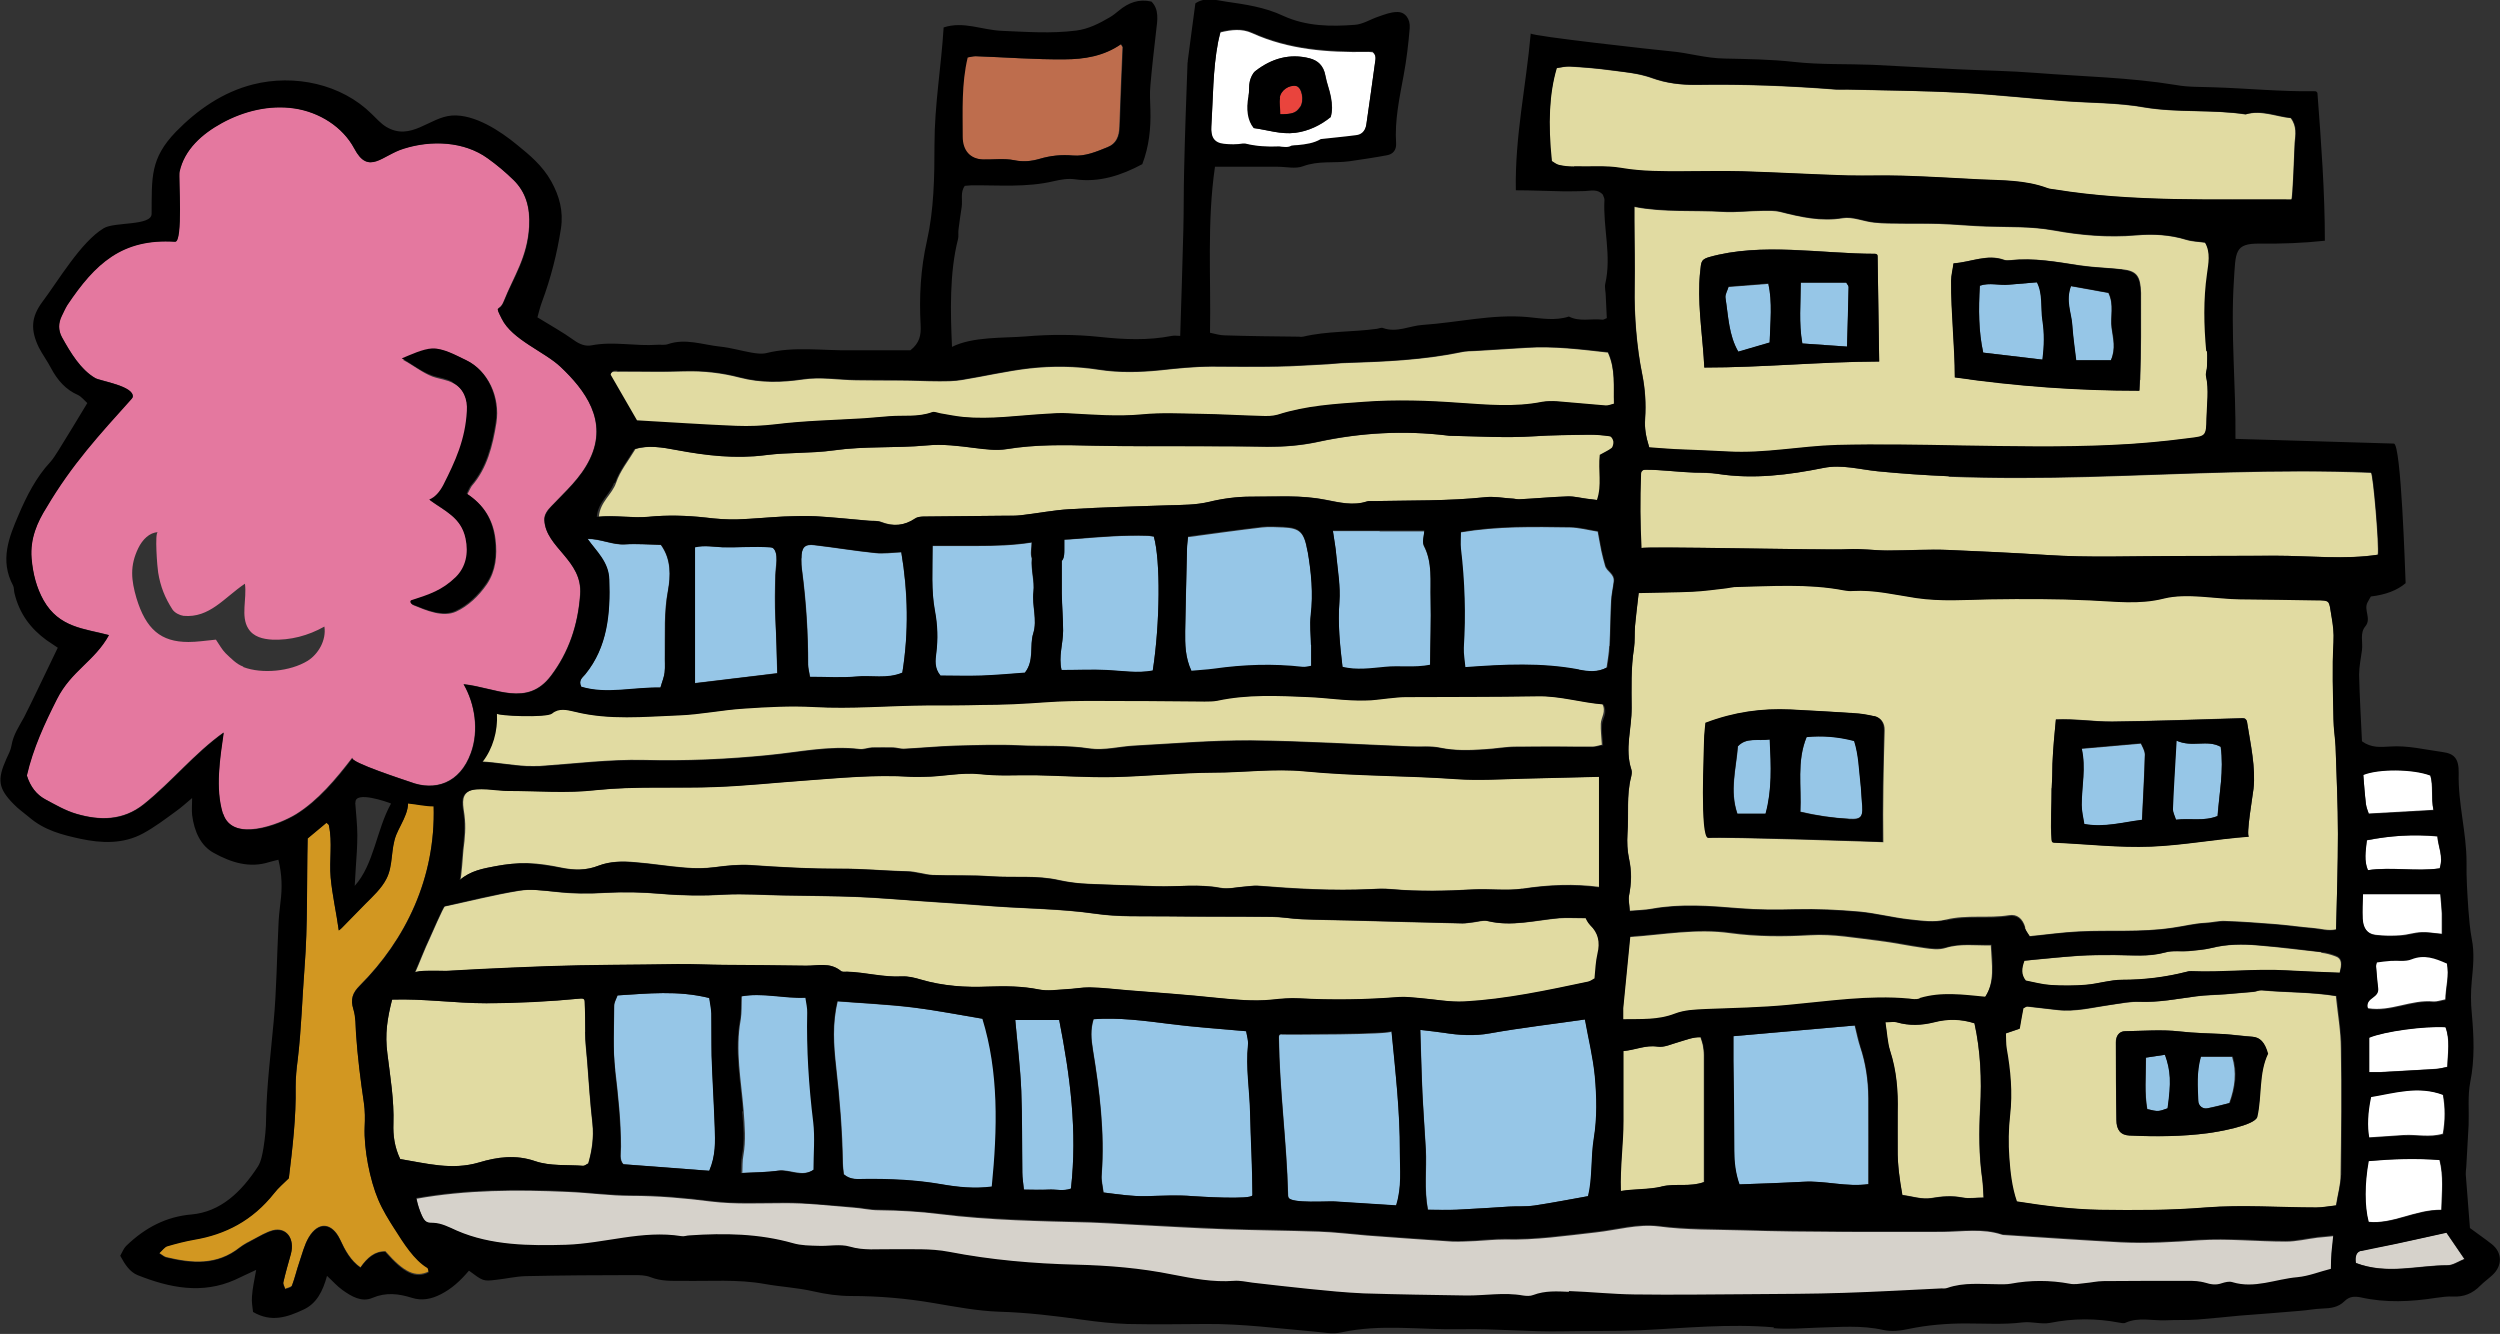 <?xml version="1.0" encoding="UTF-8"?>
<svg id="_イヤー_2" data-name="レイヤー 2" xmlns="http://www.w3.org/2000/svg" width="95.64" height="51.03" viewBox="0 0 95.64 51.03">
  <rect x="0" y="0" width="95.64" height="51.03" fill="#333333" stroke="none"/>
  <defs>
    <style>
      .cls-1 {
        fill: #fff;
      }

      .cls-2 {
        fill: #d6d2cb;
      }

      .cls-3 {
        fill: #e4789f;
      }

      .cls-4 {
        fill: #d29721;
      }

      .cls-5 {
        fill: #e9443d;
      }

      .cls-6 {
        fill: #96c6e7;
      }

      .cls-7 {
        fill: #be6d4d;
      }

      .cls-8 {
        fill: #e1dba2;
      }
    </style>
  </defs>
  <g id="_イヤー_1-2" data-name="レイヤー 1">
    <g>
      <path class="cls-6" d="M84.19,40.42c-.17,.62-.12,1.16-.1,1.69,0,.19,.17,.32,.35,.29,.29-.06,.58-.14,.84-.2,.22-.61,.29-1.18,.11-1.77h-1.22Z"/>
      <path class="cls-1" d="M46.82,5.52c.24,.03,.49,.03,.73-.01,.01,0,.02,0,.03,0h.05c.45,.11,.88,.13,1.31,.12,.06,0,.13,.01,.19,.02,.1,0,.2,0,.28-.05,.08,0,.16-.01,.24-.02,.3-.03,.61-.07,.88-.23,.44-.05,.89-.09,1.35-.15,.2-.03,.35-.16,.39-.41,.11-.78,.22-1.57,.33-2.35,.02-.15,.07-.31-.09-.44-.06,0-.14-.02-.22-.01-1.5,.02-2.97-.08-4.39-.72-.39-.18-.79-.13-1.21-.03-.03,.14-.07,.26-.09,.38-.21,1.06-.19,2.15-.26,3.23-.03,.44,.11,.66,.48,.7Zm.95-1.84c.03-.18,0-.39,.05-.57,.03-.14,.11-.31,.21-.39,.63-.49,1.32-.68,2.07-.49,.31,.08,.54,.27,.61,.67,.05,.28,.16,.54,.21,.82,.05,.27,.06,.53-.01,.76-.4,.33-.87,.54-1.35,.6-.54,.07-1.06-.11-1.58-.18-.24-.3-.29-.72-.2-1.22Z"/>
      <path class="cls-7" d="M37.58,6.1c.4,.02,.82-.05,1.21,.03,.33,.07,.65,.04,.96-.05,.43-.12,.85-.17,1.28-.13,.47,.04,.9-.14,1.33-.32,.33-.13,.45-.4,.46-.79,.03-1.01,.08-2.02,.12-3.03,0-.03-.03-.05-.07-.12-.66,.46-1.41,.57-2.16,.58-1.13,.01-2.26-.08-3.4-.12-.1,0-.21,.03-.32,.05-.24,1.01-.19,2.03-.19,3.03,0,.54,.29,.85,.77,.87Z"/>
      <path class="cls-8" d="M89.37,38.11c-.98-.16-1.92-.13-2.86-.22-.1,0-.21,.05-.32,.06-.35,.03-.7,.06-1.05,.09-.38,.03-.76,.03-1.13,.08-.73,.09-1.44,.24-2.18,.21-.35-.01-.7,.06-1.05,.11-.7,.1-1.39,.29-2.1,.2-.38-.04-.75-.09-1.13-.13-.05,0-.09,.04-.16,.07-.05,.26-.09,.53-.14,.78l-.53,.18c0,.21,0,.4,.03,.58,.14,.84,.23,1.68,.13,2.55-.06,.53-.07,1.08-.03,1.62,.04,.56,.1,1.13,.29,1.68,1.08,.17,2.12,.3,3.17,.32,1.35,.03,2.7,.02,4.06-.09,1.4-.11,2.82,0,4.23,0,.24,0,.47-.05,.76-.08,.08-.47,.18-.81,.18-1.15,.02-1.62,.04-3.24,.01-4.86,0-.66-.12-1.31-.19-1.99Zm-3.02,4.61c-.08,.35-1.57,.59-1.89,.63-.98,.13-2.01,.13-3,.09-.34-.02-.5-.22-.5-.6-.01-.99-.02-1.97-.02-2.96,0-.26,.13-.42,.35-.43,.7-.01,1.41-.07,2.1,.01,.57,.06,1.13,.07,1.7,.1,.35,.02,.7,.07,1.05,.1,.32,.02,.49,.22,.61,.65-.36,.75-.23,1.61-.41,2.41Z"/>
      <path class="cls-6" d="M82.1,40.46c0,.74-.06,1.36,.05,1.97,.42,.1,.42,.1,.78-.03,.14-1,.12-1.43-.1-2.05l-.73,.11Z"/>
      <path class="cls-8" d="M72.77,45.71c.38,.05,.76,.18,1.11,.12,.41-.07,.79-.1,1.2-.02,.25,.05,.51,0,.8,0-.02-.27-.02-.49-.05-.7-.13-.91-.13-1.82-.08-2.75,.06-1.07,.02-2.15-.22-3.22-.53-.17-1.04-.17-1.54-.04-.49,.13-.96,.14-1.44,0-.12-.03-.25,0-.43,0,.06,.42,.07,.77,.18,1.09,.24,.76,.31,1.54,.29,2.34-.01,.48,0,.95,0,1.43,0,.57,.07,1.13,.18,1.75Z"/>
      <path class="cls-6" d="M70.95,39.23c-1.58,.14-3.11,.28-4.65,.41,0,.32,0,.63,0,.94,.01,1.15,.03,2.29,.03,3.44,0,.44,.06,.87,.2,1.29,.84-.03,1.64-.05,2.45-.1,.83-.05,1.65,.21,2.49,.09,0-1.14,0-2.21,0-3.29,0-.67-.1-1.33-.31-1.96-.08-.24-.13-.48-.21-.82Z"/>
      <path class="cls-8" d="M76.17,36.17c-.62,.01-1.18-.08-1.75,.1-.25,.08-.54,.04-.81,0-.59-.08-1.18-.21-1.77-.28-.86-.1-1.71-.26-2.58-.21-1.02,.06-2.06,.06-3.08-.08-1.28-.18-2.53,.06-3.83,.15-.09,.94-.18,1.84-.27,2.75-.01,.12,0,.24,0,.42,.69-.02,1.34,.03,1.96-.21,.39-.16,.8-.17,1.2-.18,1.05-.05,2.11-.07,3.16-.16,1.53-.14,3.06-.38,4.61-.24,.13,.01,.28,.03,.4,0,.83-.25,1.66-.13,2.51-.05,.41-.6,.27-1.28,.24-1.99Z"/>
      <path class="cls-5" d="M49.73,4.1c.17-.25,.07-.76-.15-.81-.26-.05-.59,.15-.63,.45-.03,.21,0,.42,.01,.63,.47,0,.61-.05,.76-.27Z"/>
      <path class="cls-8" d="M63.56,45.39c.52-.12,1.07,.03,1.62-.17,0-1.63,0-3.25,0-4.86,0-.13-.02-.25-.04-.38-.02-.09-.05-.18-.09-.3-.3-.01-.58,.11-.86,.19-.26,.07-.53,.21-.79,.17-.45-.07-.85,.12-1.31,.17,0,.91,0,1.79,0,2.68,0,.87-.13,1.75-.1,2.68,.56-.08,1.06-.05,1.57-.17Z"/>
      <path class="cls-6" d="M22.23,26.28c.98,.3,1.97,.02,3.03,.03,.07-.22,.14-.4,.16-.58,.03-.22,0-.44,.01-.67,.01-.82-.04-1.64,.12-2.46,.1-.55,.13-1.2-.27-1.75-.45-.01-.91-.05-1.37-.02-.48,.03-.94-.22-1.44-.21,.34,.48,.8,.88,.83,1.55,.05,1.33-.08,2.6-.91,3.63-.1,.12-.29,.23-.16,.49Z"/>
      <path class="cls-8" d="M61.2,29.71c-1.02,.03-1.93,.05-2.85,.07-.87,.02-1.74,.08-2.6,.02-1.94-.14-3.89-.11-5.83-.3-1.16-.11-2.32,.05-3.48,.05-1.27,0-2.54,.14-3.81,.17-1,.02-2-.05-3-.07-.7-.01-1.41,.04-2.1-.04-.73-.08-1.45,.1-2.17,.1-.16,0-.33,.02-.49,0-1.38-.09-2.76,.05-4.13,.15-1.11,.08-2.21,.19-3.32,.24-1.53,.06-3.07-.04-4.6,.12-1.11,.13-2.25,.02-3.36,.03-.37,0-1.23-.18-1.54,.03-.3,.19-.19,.57-.15,.9,.06,.45,.02,.88-.04,1.33-.01,.12-.08,1.12-.12,1.15,.41-.36,.89-.44,1.37-.53,.4-.07,.81-.12,1.21-.11,.43,.01,.86,.08,1.29,.17,.49,.1,.97,.11,1.44-.08,.45-.17,.91-.17,1.37-.13,.65,.05,1.29,.16,1.94,.21,.37,.03,.76,.03,1.13-.02,.46-.06,.9-.11,1.37-.08,1.16,.08,2.32,.15,3.48,.14,.84,0,1.67,.08,2.51,.1,.32,0,.64,.12,.96,.14,.76,.03,1.51,0,2.27,.05,.86,.06,1.73-.05,2.59,.15,.37,.08,.75,.13,1.13,.14,.86,.04,1.73,.06,2.6,.09,.81,.03,1.62-.09,2.42,.06,.31,.06,.64-.03,.96-.05,.16-.01,.32-.04,.48-.03,1.43,.11,2.87,.2,4.3,.13,.27-.01,.54-.02,.81,0,1.05,.1,2.1,.07,3.16,.01,.62-.03,1.25,.06,1.87-.03,.98-.15,1.96-.19,2.94-.06v-4.23Z"/>
      <path class="cls-6" d="M50.02,21.1c-.13-.73-.28-.89-.93-.92-.27-.01-.54-.03-.81,0-.94,.11-1.87,.24-2.83,.37-.02,.16-.04,.31-.04,.47-.02,1.05-.05,2.09-.07,3.14,0,.51,0,1.01,.24,1.53,.28-.02,.57-.04,.86-.08,1.13-.17,2.26-.2,3.4-.07,.1,.01,.2-.02,.32-.04,0-.3,0-.55,0-.8,0-.38-.06-.77-.01-1.14,.1-.83,.02-1.64-.12-2.46Z"/>
      <path class="cls-8" d="M22.39,39.48c0-.38,0-.74-.02-1.12,0-.05,0-.1-.03-.13-.03-.04-.08-.04-.13-.03-1.2,.11-2.4,.17-3.61,.18-1.19,0-2.41-.18-3.6-.14-.19,.73-.28,1.31-.18,2.07,.11,.89,.26,1.77,.23,2.68-.01,.44,.04,.89,.26,1.35,.99,.17,1.98,.44,3.02,.13,.7-.21,1.4-.31,2.14-.05,.58,.2,1.23,.13,1.84,.18,.05,0,.1-.04,.19-.09,.14-.48,.22-.99,.16-1.54-.09-.79-.14-1.58-.2-2.36-.03-.38-.08-.76-.08-1.13Z"/>
      <path class="cls-6" d="M40.61,25.64c.61,0,1.18-.02,1.74,0,.59,.03,1.17,.13,1.75,.02,.28-1.81,.3-4.22,.04-5.13-.08,0-.15-.03-.23-.03-.91-.03-1.83,.05-2.74,.12-.15,.01-.31,.02-.46,.03v.38c0,.13,0,.27-.05,.38-.01,.02-.03,.04-.04,.05,0,.39,0,.81,0,1.24,0,.48,.05,.95,.05,1.43,0,.49-.18,.98-.06,1.5Z"/>
      <path class="cls-6" d="M23.85,44.54c1.11,.09,2.18,.17,3.29,.25,.25-.58,.23-1.13,.21-1.66-.03-.92-.09-1.83-.12-2.74-.02-.54,0-1.08-.01-1.62,0-.21-.05-.42-.08-.59-1.2-.3-2.35-.17-3.51-.1-.06,.16-.13,.27-.13,.39,0,.82-.06,1.66,.04,2.47,.11,.97,.22,1.94,.22,2.93,0,.23-.07,.51,.1,.67Z"/>
      <path class="cls-6" d="M37.37,20.89c-.54,0-1.07,0-1.7,0,0,.92-.05,1.71,.09,2.5,.1,.53,.12,1.06,.05,1.61-.04,.27-.08,.57,.16,.86,.5,0,1.04,.02,1.58,0,.56-.02,1.12-.08,1.65-.11,.37-.46,.18-1.03,.32-1.5,.17-.53-.05-1.07,.01-1.6,.05-.41-.1-.82-.06-1.27-.07-.19-.01-.41-.01-.62-.7,.11-1.4,.13-2.1,.13Z"/>
      <path class="cls-6" d="M30.98,25.9c.64,0,1.2,.04,1.77-.01,.58-.06,1.18,.1,1.77-.15,.25-1.56,.21-3.09-.04-4.61-.37,.02-.69,.07-1,.03-.78-.08-1.55-.21-2.32-.3-.38-.05-.5,.09-.5,.51,0,.16,0,.32,.03,.47,.16,1.19,.23,2.39,.23,3.59,0,.12,.03,.24,.07,.46Z"/>
      <path class="cls-6" d="M29.56,20.96s-.08-.03-.12-.03c-.6-.04-1.2,.02-1.8,0-.34,0-.69-.08-1.06,0v5.2c1.04-.12,2.07-.25,3.15-.38-.02-.69-.03-1.38-.07-2.07-.03-.56-.02-1.15,0-1.71,0-.27,.14-.83-.1-1.03Z"/>
      <path class="cls-6" d="M49.03,39.57s-.06,0-.08,.03c-.02,.02-.02,.06-.02,.1,.02,1.98,.3,3.99,.35,5.99,0,.04,0,.09,.02,.13,.1,.23,1.52,.13,1.77,.15,.78,.05,1.57,.1,2.35,.15,.22-.7,.14-1.38,.14-2.03,0-1.55-.17-3.08-.32-4.63,0,.13-3.96,.13-4.21,.12Z"/>
      <path class="cls-8" d="M60.85,35.4c-.1-.1-.16-.26-.17-.27-.43,0-.73-.02-1.02,0-.91,.08-1.82,.33-2.74,.11-.18-.04-.38,.03-.56,.05-.13,.01-.27,.04-.4,.04-1.41-.03-2.81-.07-4.22-.11-.65-.02-1.3-.02-1.95-.05-.38-.02-.75-.09-1.13-.09-1.36-.01-2.71,0-4.07-.02-.89-.01-1.8,.03-2.68-.1-1.32-.19-2.65-.19-3.97-.29-.94-.07-1.89-.13-2.83-.2-.75-.05-1.51-.12-2.27-.15-.95-.04-1.9-.04-2.84-.06-.76-.01-1.52-.07-2.27-.03-.81,.05-1.62,.04-2.43-.03-.7-.06-1.41-.08-2.11-.04-.65,.04-1.3,.04-1.95-.04-.46-.05-.93-.12-1.38-.04-.96,.16-1.9,.4-2.84,.6-.05,.01-.52,1.1-.58,1.23-.2,.42-.37,.88-.56,1.31,.05-.11,1.06-.06,1.2-.07,.43-.02,.86-.05,1.29-.07,.86-.04,1.72-.08,2.58-.11,1.65-.06,3.29-.05,4.95-.08,.62-.01,1.24,.02,1.86,.03,1.03,.01,2.06,.01,3.08,.03,.45,0,.92-.15,1.34,.2,.06,.05,.16,.03,.24,.03,.7,.02,1.39,.22,2.1,.18,.24-.01,.48,.05,.72,.12,.85,.25,1.71,.3,2.58,.27,.65-.03,1.29-.02,1.94,.11,.34,.07,.7,0,1.05-.01,.3-.02,.59-.08,.89-.07,.49,.01,.97,.07,1.46,.11,1.13,.09,2.27,.17,3.4,.29,.7,.07,1.4,.14,2.11,.07,.35-.03,.7-.07,1.05-.05,1.27,.07,2.54,.05,3.81-.05,.27-.02,.54,.02,.81,.04,.57,.04,1.14,.16,1.7,.13,1.6-.08,3.17-.42,4.74-.76,.08-.02,.14-.07,.25-.13,.03-.3,.04-.62,.11-.92,.11-.45,.04-.8-.28-1.1Z"/>
      <path class="cls-6" d="M84.83,31.22c.07-.88,.25-1.74,.12-2.65-.53-.29-1.08,.04-1.7-.24-.05,.96-.11,1.78-.14,2.6,0,.14,.08,.28,.12,.43,.54-.07,1.06,.07,1.59-.14Z"/>
      <path class="cls-8" d="M61.32,26.93c-.83-.06-1.66-.33-2.53-.31-1.68,.03-3.36,.02-5.04,.03-.22,0-.43,.03-.65,.05-.3,.03-.59,.07-.89,.08-.73,.02-1.45-.1-2.17-.13-1.16-.05-2.33-.11-3.49,.14-.16,.03-.32,.03-.49,.03-.79,0-1.57-.02-2.36-.02-1.25,0-2.49-.04-3.74,.05-.81,.06-1.62,.09-2.43,.1-.7,0-1.4,.01-2.11,.02-1.43,.01-2.86,.15-4.3,.06-.89-.05-1.78,0-2.67,.06-.84,.06-1.67,.23-2.51,.26-1.32,.05-2.66,.19-3.97-.14-.3-.07-.61-.15-.87,.07-.21,.17-2.11,.1-2.11,0,.04,.67-.16,1.36-.55,1.85,.55,.03,1.13,.14,1.69,.17,.18,0,.36,.01,.53,0,1.32-.09,2.64-.26,3.97-.23,1.6,.04,3.19-.03,4.78-.19,1.15-.11,2.3-.37,3.47-.23,.16,.02,.32-.05,.48-.06,.27,0,.54,0,.8,0,.13,0,.27,.05,.4,.05,.67-.03,1.35-.1,2.02-.12,.81-.02,1.62-.05,2.43-.01,.89,.04,1.78-.02,2.68,.12,.55,.08,1.13-.08,1.7-.11,1.49-.08,2.98-.21,4.47-.2,2.03,.02,4.06,.15,6.09,.23,.38,.02,.77-.03,1.14,.05,.57,.12,1.13,.1,1.7,.06,.4-.02,.8-.1,1.2-.1,.97-.01,1.95,0,2.93,0,.12,0,.25-.05,.36-.07-.02-.31-.05-.56-.04-.81,.01-.24,.22-.45,.05-.77Z"/>
      <path class="cls-6" d="M34.88,38.54c-.91-.11-1.83-.15-2.83-.23-.21,.85-.15,1.68-.06,2.49,.14,1.23,.24,2.46,.26,3.7,0,.15,.02,.31,.04,.43,.27,.23,.55,.18,.82,.18,.98,0,1.94,.04,2.91,.2,.63,.11,1.28,.18,1.95,.09,.22-2.22,.27-4.38-.36-6.42-.96-.16-1.84-.34-2.72-.44Z"/>
      <path class="cls-6" d="M28.37,44.87c.52-.03,.97-.02,1.42-.09,.44-.06,.9,.27,1.36-.04,0-.62,.06-1.23-.01-1.82-.17-1.39-.26-2.78-.23-4.18,0-.18-.04-.36-.07-.58-.84,.04-1.63-.2-2.46-.05-.01,.33,0,.62-.04,.89-.22,1.18,.02,2.34,.11,3.5,.04,.57,.09,1.13-.01,1.7-.04,.2-.03,.42-.04,.66Z"/>
      <path class="cls-6" d="M42.22,45.62c.57,.07,1.1,.16,1.64,.14,.59-.02,1.19-.05,1.78,0,.15,.01,2.28,.15,2.28-.04,0-1.06-.07-2.12-.09-3.18-.02-.84-.17-1.71-.08-2.56,.02-.17-.05-.35-.07-.53-1.01-.09-1.98-.15-2.94-.28-.96-.12-1.92-.25-2.9-.18-.12,.4-.09,.77-.03,1.14,.26,1.59,.46,3.18,.34,4.81-.02,.21,.04,.42,.07,.67Z"/>
      <path class="cls-6" d="M38.84,39.02c.09,.96,.2,1.83,.23,2.71,.04,1.04,.02,2.09,.04,3.13,0,.21,.04,.42,.06,.65,.34,0,.64,.01,.93,0,.29-.02,.58,.07,.87-.04,.25-2.21-.03-4.31-.45-6.46h-1.68Z"/>
      <path class="cls-6" d="M52.78,20.32h-1.79c.05,.37,.11,.65,.13,.93,.05,.6,.16,1.21,.12,1.8-.07,.84,.02,1.64,.12,2.49,.55,.13,1.09,.05,1.62,0,.56-.05,1.12,.04,1.73-.08,0-.88,.04-1.7,.02-2.52-.02-.69,.08-1.4-.26-2.05-.07-.13,0-.36,.02-.56h-1.71Z"/>
      <path class="cls-4" d="M15.1,47.01c-.23-.36-.46-.73-.63-1.13-.32-.75-.56-1.94-.52-2.78,.01-.32,.01-.61-.03-.93-.13-.87-.24-1.75-.3-2.64-.02-.31,0-.63-.1-.93-.12-.39-.03-.63,.24-.9,1.76-1.76,2.91-4.13,2.83-6.87-.33,0-.65-.08-.98-.11,0,.13-.03,.26-.08,.4-.1,.28-.28,.58-.37,.8-.22,.55-.11,1.18-.38,1.69-.19,.37-.53,.67-.8,.95-.3,.31-.6,.61-.9,.92-.04,.04-.07,.08-.12,.1-.09-.66-.25-1.35-.31-2.02-.06-.68,.07-1.33-.07-2.01,0-.02-.04-.04-.09-.09-.23,.19-.47,.39-.72,.6-.04,1.65,.01,3.3-.12,4.95-.09,1.17-.12,2.35-.26,3.51-.04,.35-.08,.7-.08,1.04,.02,1.18-.12,2.34-.26,3.5-.19,.19-.39,.36-.56,.57-.83,1.05-1.87,1.58-3.06,1.78-.35,.06-.69,.15-1.03,.25-.11,.03-.19,.16-.31,.27,.13,.08,.19,.14,.27,.16,.97,.23,1.93,.33,2.82-.38,.16-.12,.33-.21,.51-.3,.25-.13,.49-.28,.75-.35,.51-.13,.84,.31,.69,.89-.1,.36-.2,.73-.29,1.09-.02,.07,.05,.17,.07,.26,.09-.04,.23-.06,.26-.13,.11-.29,.18-.6,.28-.89,.11-.32,.2-.67,.36-.95,.37-.62,.89-.57,1.2,.08,.19,.41,.41,.81,.78,1.07,.26-.38,.56-.63,.96-.61,.71,.81,1.15,1.01,1.65,.77-.02-.06-.02-.14-.05-.17-.52-.3-.92-.96-1.25-1.48Z"/>
      <path class="cls-3" d="M13.48,28.99c-.12,.16,2.04,.86,2.21,.92,.94,.36,1.9,.06,2.32-1.11,.31-.85,.16-1.87-.28-2.63,1.23,.13,2.43,.9,3.35-.33,.67-.89,1.03-1.93,1.11-3.1,.1-1.32-1.32-1.79-1.37-2.85-.01-.21,.13-.39,.27-.53,.53-.56,1.12-1.07,1.47-1.8,.71-1.47-.19-2.65-1.12-3.53-.61-.58-1.85-1.04-2.25-1.84-.29-.59-.1-.22,.08-.67,.37-.94,.9-1.67,.97-2.86,.04-.73-.13-1.32-.6-1.78-.31-.31-.64-.58-.99-.83-.91-.65-2.16-.7-3.21-.37-.84,.26-1.35,1.04-1.89,0-.45-.85-1.35-1.4-2.3-1.54-.95-.14-1.93,.1-2.77,.56-.75,.41-1.43,1.02-1.62,1.87-.04,.21,.14,2.69-.17,2.67-2.03-.13-3.06,.83-4.12,2.42-.08,.12-.14,.27-.21,.41-.14,.27-.14,.56,0,.82,.33,.59,.72,1.24,1.28,1.57,.19,.11,1.5,.31,1.43,.72,0,.04-.03,.07-.06,.09-1.21,1.34-2.26,2.47-3.24,4.14-.34,.56-.63,1.18-.57,1.94,.05,.59,.19,1.13,.46,1.61,.59,1.05,1.56,1.08,2.5,1.33-.55,1-1.44,1.36-1.99,2.45-.47,.93-.91,1.87-1.15,2.92,.14,.43,.37,.73,.7,.91,.39,.21,.79,.44,1.2,.56,.89,.26,1.78,.27,2.58-.37,1.09-.88,1.92-1.93,3.05-2.74-.14,.98-.33,2.14-.03,3.1,.35,1.12,2.16,.42,2.81,.02,.83-.52,1.51-1.33,2.14-2.15Zm3.08-15.63c.42-.03,.93,.27,1.31,.45,.8,.38,1.28,1.38,1.12,2.38-.14,.88-.36,1.73-.93,2.39-.05,.06-.09,.16-.18,.33,.62,.4,.99,.96,1.08,1.74,.07,.61,.01,1.19-.33,1.7-.31,.45-.72,.84-1.18,1.05-.5,.23-1.13-.04-1.62-.24-.06-.02-.13-.09-.09-.15,.01-.02,.04-.03,.06-.03,.64-.2,1.15-.36,1.67-.88,.38-.38,.49-.9,.37-1.47-.17-.82-.82-1.07-1.39-1.49,.23-.1,.41-.32,.54-.56,.46-.92,.85-1.73,.9-2.83,.02-.45-.13-.86-.53-1.08-.27-.15-.53-.16-.81-.26-.38-.14-.76-.45-1.13-.64,.34-.15,.8-.36,1.16-.38Zm-7.26,12.14c-.25-.09-.46-.31-.67-.51-.14-.14-.24-.33-.37-.52-.41,.04-.73,.09-1.05,.09-1.06,0-1.63-.49-1.99-1.68-.2-.69-.26-1.23,.07-1.91,.16-.33,.43-.6,.75-.61-.13,0-.02,1.39,.01,1.54,.09,.55,.26,.97,.55,1.42,.09,.13,.28,.22,.42,.24,1,.09,1.56-.7,2.35-1.23,.08,.58-.17,1.25,.13,1.72,.2,.32,.57,.4,.91,.42,.69,.03,1.38-.15,2-.5,.08,.53-.24,1.06-.64,1.31-.67,.41-1.75,.51-2.46,.24Z"/>
      <path class="cls-6" d="M61.57,24.72c.03-.57,.03-1.14,.06-1.71,.01-.25,.07-.5,.1-.75,.04-.31-.27-.38-.33-.62-.05-.18-.1-.36-.14-.55-.05-.24-.09-.49-.14-.75-.37-.06-.71-.15-1.06-.16-1.38-.02-2.75-.05-4.19,.19,0,.25-.02,.45,0,.63,.15,1.26,.19,2.53,.11,3.8-.01,.24,.04,.49,.06,.74,1.49-.11,2.92-.18,4.35,.09,.33,.06,.69,.12,1.07-.09,.04-.27,.09-.55,.1-.83Z"/>
      <path class="cls-2" d="M67,49.54c1.19,0,2.37-.02,3.56-.05,1.24-.04,2.48-.11,3.72-.17,.08,0,.17,0,.24-.02,.63-.23,1.28-.14,1.93-.14,.16,0,.33,0,.49-.02,.76-.14,1.51-.14,2.26,0,.18,.03,.38,0,.56-.02,.24-.02,.48-.08,.73-.08,1.08-.01,2.17-.02,3.25-.01,.22,0,.44,0,.64,.07,.22,.07,.42,.1,.64,.02,.13-.04,.28-.08,.4-.04,.85,.27,1.66-.12,2.49-.19,.43-.04,.84-.21,1.28-.32,0-.22,.01-.41,.02-.6,.01-.21,.04-.41,.07-.68-.25,.03-.43,.04-.62,.06-.4,.05-.8,.15-1.21,.15-1.11,0-2.22-.12-3.32-.05-1,.07-1.99,.13-2.99,.08-1.49-.08-2.97-.18-4.46-.28-.03,0-.05,0-.08-.01-.75-.25-1.51-.12-2.27-.11-2.55,0-5.12,.02-7.67-.06-1.06-.03-2.15-.01-3.2-.15-.81-.1-1.59,.14-2.41,.23-1.16,.13-2.32,.3-3.48,.27-.38,0-.76,.04-1.13,.06-.3,.01-.6,.03-.89,.02-1.08-.07-2.16-.15-3.24-.23-.62-.05-1.24-.13-1.86-.15-1.18-.04-2.37-.05-3.55-.09-1.22-.04-2.43-.12-3.65-.18-.51-.03-1.03-.06-1.54-.08-1.92-.05-3.85-.08-5.76-.32-.78-.1-1.56-.14-2.35-.15-.32,0-.64-.08-.96-.1-.89-.07-1.78-.18-2.67-.17-.92,0-1.83,.05-2.75-.06-1.02-.13-2.04-.22-3.07-.22-.81,0-1.62-.12-2.43-.15-1.91-.09-3.89-.08-5.78,.26,.04,.23,.11,.45,.21,.66,.04,.1,.1,.2,.19,.25,.08,.04,.17,.04,.26,.04,.31,.01,.61,.17,.9,.3,1.32,.57,2.79,.58,4.17,.54,1.48-.04,2.92-.57,4.42-.33,.1,.02,.21-.02,.32-.03,1.33-.09,2.65-.07,3.95,.3,.31,.09,.64,.09,.96,.1,.4,.02,.82-.08,1.21,.03,.54,.15,1.07,.08,1.61,.1,.73,.02,1.47-.03,2.19,.1,1.61,.31,3.22,.45,4.84,.49,1.25,.03,2.48,.13,3.71,.38,.77,.15,1.55,.3,2.34,.24,.24-.02,.48,.04,.72,.07,.72,.08,1.45,.17,2.17,.24,.7,.07,1.4,.14,2.09,.17,1.3,.05,2.6,.07,3.9,.08,.73,0,1.45-.13,2.18,0,.13,.02,.28,.03,.4-.02,.45-.17,.91-.13,1.37-.12,.84,.03,1.67,.12,2.51,.13,1.49,.02,2.97,0,4.46-.01Z"/>
      <path class="cls-8" d="M24.84,19.77c.72-.07,1.46-.05,2.18,.03,.4,.05,.8,.08,1.21,.07,.59-.02,1.19-.08,1.78-.11,.41-.02,.81-.03,1.22-.01,.67,.04,1.35,.11,2.02,.17,.16,.01,.33-.01,.48,.05,.46,.18,.9,.14,1.32-.14,.11-.07,.26-.07,.39-.07,1-.01,2-.02,3-.03,.22,0,.43,0,.65-.02,.62-.07,1.23-.2,1.85-.23,1.27-.08,2.54-.11,3.81-.15,.51-.02,1.02-.01,1.53-.13,.53-.13,1.07-.2,1.61-.2,.95,0,1.89-.07,2.84,.12,.52,.1,1.06,.24,1.6,.06,.08-.02,.16-.01,.24-.01,1.43-.03,2.86,0,4.29-.15,.32-.03,.65,.03,.97,.05,.11,0,.21,.04,.32,.03,.62-.03,1.24-.09,1.86-.11,.24,0,.48,.06,.72,.09,.13,.02,.25,.03,.4,.05,.2-.56,.03-1.11,.11-1.73,.17-.09,.32-.16,.45-.26,.05-.04,.08-.17,.07-.25-.01-.08-.09-.19-.14-.2-.27-.04-.54-.07-.81-.06-.7,.01-1.4,.02-2.1,.06-1.08,.07-2.16,0-3.24-.02-.03,0-.05-.01-.08-.01-1.65-.2-3.3-.11-4.93,.24-.64,.14-1.29,.2-1.94,.19-.89-.01-1.79-.02-2.68-.02-1.33,0-2.66,.01-3.98-.02-1.11-.03-2.22-.05-3.32,.13-.4,.06-.81,0-1.21-.04-.62-.08-1.24-.16-1.86-.1-1.18,.11-2.37,.02-3.56,.19-.86,.12-1.73,.07-2.59,.18-1.14,.15-2.27,.02-3.39-.19-.56-.1-1.11-.2-1.62-.04-.27,.45-.59,.84-.74,1.29-.16,.46-.61,.72-.66,1.3,.69-.07,1.32,.06,1.97,0Z"/>
      <path class="cls-6" d="M54.63,46.28c.38,0,.73,.01,1.08,0,.67-.03,1.35-.08,2.02-.12,.32-.02,.65,0,.97-.04,.67-.1,1.33-.23,2.06-.36,.18-.69,.1-1.47,.22-2.21,.13-.79,.11-1.59,.04-2.37-.07-.74-.25-1.46-.38-2.18-1.22,.17-2.43,.31-3.63,.53-.6,.11-1.18,.08-1.77-.02-.26-.04-.53-.06-.9-.11,.03,.88,.04,1.64,.08,2.39,.03,.73,.09,1.45,.13,2.18,.04,.75-.07,1.51,.08,2.31Z"/>
      <path class="cls-8" d="M88.8,36.43c-.81-.09-1.62-.19-2.42-.26-.59-.05-1.19-.05-1.78,.1-.29,.07-.59,.09-.88,.12-.3,.03-.61-.03-.89,.05-.65,.18-1.29,.11-1.94,.1-.46,0-.92,0-1.38,.03-.57,.03-1.13,.1-1.7,.15-.13,.01-.26,.02-.38,.04-.11,.29-.13,.53,.05,.76,.31,.06,.63,.15,.95,.17,.46,.03,.92,.02,1.37-.01,.46-.04,.91-.19,1.37-.19,.84,0,1.66-.1,2.48-.31,.05-.01,.11-.02,.16-.02,1.21,.06,2.43-.1,3.64-.03,.67,.04,1.34,.06,2.05,.09,.09-.33,.09-.55-.15-.63-.18-.07-.37-.12-.55-.14Z"/>
      <path class="cls-1" d="M93.45,41.87c-.95-.36-1.86-.07-2.76,.08q-.19,.9-.07,1.56c.45-.03,.9-.06,1.35-.09,.48-.03,.96,.1,1.48-.05,.09-.51,.09-1,0-1.51Z"/>
      <path class="cls-8" d="M84.36,9.29c-.24-.04-.49-.04-.72-.11-.64-.2-1.29-.23-1.93-.17-1.06,.09-2.11,0-3.15-.19-.86-.16-1.73-.12-2.59-.15-.59-.02-1.19-.08-1.78-.1-.46-.02-.91,0-1.37-.01-.38,0-.75,0-1.12-.04-.4-.04-.82-.23-1.2-.17-.83,.14-1.61-.04-2.4-.24-.21-.05-.43-.04-.65-.04-.51,0-1.03,.07-1.54,.04-1.12-.07-2.24,.03-3.38-.19,0,.22,0,.37,0,.53,0,.85,.03,1.71,.01,2.56-.02,1.05,.08,2.3,.29,3.32,.11,.55,.15,1.13,.11,1.69-.03,.37,.02,.68,.16,1.11,.35,.02,.67,.05,.99,.07,.68,.03,1.35,.05,2.03,.09,1.4,.08,2.77-.21,4.17-.25,1.58-.04,3.15-.01,4.73,.02,1.93,.04,3.85,.08,5.78-.02,.98-.05,1.96-.14,2.94-.26,.65-.08,.67-.06,.68-.76,.01-.54,.1-1.09-.02-1.62-.03-.11,.03-.25,.04-.37,0-.19,.01-.38,0-.56-.09-.98-.11-1.96,.03-2.94,.05-.39,.15-.82-.08-1.21Zm-19.16,4.77c-.05-1.07-.23-2.15-.19-3.22,0-.2,.02-.41,.05-.61,0-.08,.02-.17,.06-.24,.06-.09,.16-.12,.25-.15,2.01-.58,4.31-.13,6.36-.13,.03,0,.06,0,.08,.03,.02,.02,.02,.05,.02,.08l.06,4.01c-2.23,0-4.44,.23-6.69,.23Zm16.67,.48c0,.13-.01,.27-.02,.4-2.36,0-4.72-.17-7.06-.51,0-1.24-.15-2.46-.14-3.7,0-.21,.06-.42,.09-.66,.67-.04,1.29-.37,1.94-.13,.07,.03,.16,.02,.24,.01,.89-.1,1.77,.07,2.65,.2,.53,.08,1.08,.09,1.62,.15,.55,.06,.7,.25,.72,.9,0,1.13,.01,2.22-.03,3.33Z"/>
      <path class="cls-6" d="M80.66,11.21c-.46-.08-.94-.17-1.44-.26-.21,.57,.02,1.02,.05,1.49,.03,.46,.1,.92,.15,1.35h1.33c.19-.44,.08-.84,.03-1.23-.06-.43,.1-.88-.12-1.34Z"/>
      <path class="cls-1" d="M90.6,44.41c-.15,.87-.15,1.74,0,2.33,.94,.1,1.78-.47,2.79-.46,.02-.69,.09-1.28-.07-1.91-.92-.07-1.83-.04-2.72,.04Z"/>
      <path class="cls-1" d="M92.25,36.67c-.25,.1-.54,.04-.8,.06-.18,.01-.36,.04-.53,.06-.02,.08-.03,.11-.03,.14,.02,.28,.04,.56,.08,.84,.05,.4-.45,.36-.41,.73,.01,.03,.02,.07,.04,.07,.85,.14,1.64-.34,2.49-.26,.13,.01,.26-.04,.46-.08,0-.47,.16-.92,.05-1.41-.45-.21-.86-.35-1.34-.16Z"/>
      <path class="cls-1" d="M93.55,39.29c-.81-.05-2.35,.16-2.92,.4v1.32c.18,0,.31,0,.43,0,.7-.04,1.4-.07,2.1-.12,.15,0,.3-.05,.46-.08,.02-.55,.11-1.04-.07-1.52Z"/>
      <path class="cls-1" d="M90.54,32.14c-.05,.43-.11,.79,.04,1.15,.93-.14,1.84,.06,2.75-.07,.15-.46-.06-.82-.09-1.22-.94-.09-1.81-.03-2.7,.15Z"/>
      <path class="cls-6" d="M71.18,29.94c-.06-.53-.07-1.07-.24-1.6-.61-.16-1.21-.21-1.82-.15-.39,.94-.19,1.89-.24,2.86,.64,.15,1.24,.24,1.85,.27,.51,.03,.57-.08,.5-.73-.02-.22-.03-.44-.05-.66Z"/>
      <path class="cls-6" d="M66.49,28.55c-.07,.87-.32,1.7-.02,2.58h1.08c.25-.91,.21-1.81,.16-2.84-.47,.07-.89-.09-1.22,.26Z"/>
      <path class="cls-6" d="M79.63,30.8c0,.24,.06,.48,.1,.73,.78,.14,1.47-.07,2.21-.16,.04-.87,.09-1.68,.11-2.5,0-.16-.11-.32-.15-.42-.79,.07-1.5,.13-2.27,.2,.17,.73,0,1.44,0,2.16Z"/>
      <path class="cls-8" d="M77.47,35.5c.03,.11,.11,.2,.18,.31,.65-.06,1.26-.15,1.88-.18,1.19-.06,2.38,.04,3.57-.14,.43-.06,.85-.17,1.28-.19,.24-.01,.48-.08,.73-.07,.65,.02,1.3,.07,1.94,.12,.49,.04,.97,.11,1.45,.15,.29,.02,.57,.12,.87,.05,.03-1.26,.07-2.46,.07-3.66,0-1.11-.06-2.23-.09-3.34-.01-.35-.07-.69-.08-1.04-.01-.99-.05-1.97,0-2.95,.02-.39-.01-.66-.08-1.02-.05-.28-.06-.43-.11-.5-.07-.09-.19-.08-.52-.09-.95-.02-1.91-.02-2.86-.04-.91-.01-2.04-.25-2.92-.03-.95,.23-1.89,.11-2.83,.07-1.27-.06-2.54-.06-3.81-.04-.95,.02-1.89,.09-2.84-.05-.8-.12-1.6-.32-2.42-.27-.11,0-.22,0-.32-.02-1.4-.27-2.81-.16-4.21-.13-.11,0-.21,.03-.32,.05-.43,.05-.86,.11-1.29,.13-.67,.03-1.34,.04-2.05,.05-.05,.45-.11,.85-.14,1.26-.03,.28,0,.58-.04,.86-.12,.76-.1,1.52-.09,2.28,0,.79-.27,1.57-.01,2.36,.03,.08,.01,.19-.01,.28-.18,.72-.08,1.46-.14,2.18-.02,.31,0,.64,.06,.95,.11,.48,.1,.94,0,1.41-.03,.17,.02,.35,.03,.59,.32-.03,.59-.03,.85-.08,1.11-.2,2.22-.11,3.32-.02,.73,.06,1.45,.06,2.18,.04,.81-.02,1.63,.02,2.43,.09,.64,.06,1.28,.23,1.93,.3,.46,.05,.94,.12,1.38,.01,.81-.2,1.62-.04,2.42-.17,.3-.05,.52,.12,.62,.47Zm1.02-5.34c0-.16,.02-.32,.02-.48,0-.62,.05-1.22,.11-1.84,.01-.11,.02-.21,.03-.32,.73-.04,1.45,.09,2.16,.08,1.65-.02,3.3-.08,4.97-.13,.04,0,.09,0,.12,.03,.04,.04,.06,.1,.07,.16,.13,.79,.33,1.71,.24,2.51-.02,.2-.3,1.84-.17,1.83-1.25,.09-2.5,.33-3.75,.38-1.23,.05-2.48-.1-3.71-.15-.02,0-.05,0-.06-.02-.03-.02-.03-.06-.04-.1-.05-.63,.01-1.32,0-1.96Zm-6.45,2.06s-6.09-.21-6.67-.16c-.33,.03-.16-3.39-.16-3.77,0-.19,.03-.37,.05-.63,1.11-.42,2.17-.56,3.25-.51,.81,.04,1.61,.08,2.42,.14,.27,.02,.53,.06,.8,.12,.24,.06,.38,.25,.37,.54-.04,1.41-.07,2.86-.05,4.28Z"/>
      <path class="cls-6" d="M68.89,10.81c0,.79-.08,1.53,.06,2.33l1.71,.12c.03-.85,.05-1.56,.06-2.28,0-.05-.06-.1-.09-.17h-1.74Z"/>
      <path class="cls-6" d="M66.13,10.97c-.04,.14-.14,.3-.12,.43,.11,.7,.13,1.43,.49,2.06l1.2-.35c.03-.79,.11-1.53-.05-2.25-.53,.04-1.01,.08-1.52,.12Z"/>
      <path class="cls-6" d="M77.92,10.8c-.38,.03-.72,.06-1.07,.09-.36,.04-.74-.09-1.11,.04-.05,.9-.05,1.74,.13,2.56,.77,.09,1.51,.18,2.28,.27,.06-.51,.07-1.01,0-1.51-.08-.48,.02-1.01-.21-1.45Z"/>
      <path class="cls-1" d="M90.61,31.12c.83-.05,1.61-.09,2.48-.14-.1-.48,0-.91-.12-1.33-.67-.25-1.98-.26-2.56-.02,.03,.37,.05,.75,.1,1.12,.02,.14,.08,.28,.11,.37Z"/>
      <path class="cls-2" d="M90.11,48.31c1.2,.46,2.36,.09,3.52,.09,.2,0,.4-.14,.64-.24-.25-.36-.46-.68-.69-1.01-.63,.14-1.27,.29-1.91,.42-.45,.1-.91,.17-1.36,.28-.2,.05-.23,.24-.2,.47Z"/>
      <path class="cls-8" d="M64.43,6.56c.73,0,1.46-.02,2.2,0,1.35,.04,2.71,.12,4.06,.16,.7,.02,1.41-.01,2.11,.01,.97,.03,1.95,.09,2.92,.14,.86,.04,1.73,.02,2.58,.33,.1,.04,.21,.04,.32,.06,2.95,.48,6.05,.36,9.03,.38,.06,0,.12-2,.13-2.17,.03-.3,.09-.64-.15-.95-.56-.05-1.13-.32-1.73-.14-1.29-.2-2.59-.05-3.89-.27-1.01-.18-2.05-.16-3.08-.24-1.32-.1-2.64-.25-3.97-.32-1.43-.08-2.87-.09-4.31-.12-.14,0-.27,0-.41,0-1.79-.14-3.57-.21-5.36-.18-.57,0-1.14-.06-1.69-.26-.53-.19-1.06-.23-1.6-.3-.51-.07-1.02-.11-1.54-.14-.18-.01-.36,.04-.51,.06-.28,.98-.34,2.13-.19,3.56,.09,.05,.18,.12,.28,.15,.19,.04,.38,.06,.56,.06,.6,.02,1.2-.04,1.79,.06,.81,.14,1.62,.13,2.43,.13Z"/>
      <path class="cls-1" d="M90.87,35.76c.32,.04,.64,.04,.96,.02,.27-.02,.53-.11,.79-.12,.26-.01,.52,.04,.79,.06,0-.29,0-.54,0-.78-.01-.24-.04-.48-.06-.75h-2.97c0,.32-.03,.63-.01,.94,.02,.37,.18,.59,.5,.63Z"/>
      <path class="cls-8" d="M74.55,18.22c-.91-.04-1.82-.1-2.72-.19-.7-.07-1.39-.27-2.08-.13-1.34,.27-2.68,.44-4.04,.23-.29-.04-.59-.04-.89-.05-.63-.02-1.25-.11-1.87-.11-.05,0-.1,0-.14,.04-.04,.04-.04,.11-.05,.17-.03,.93-.02,1.86,.02,2.79,0-.08,7.19,.09,7.89,.04,.51-.03,1.02,.05,1.53,.05,.78,0,1.57-.06,2.35-.02,1.24,.06,2.48,.11,3.72,.19,1.65,.11,3.3,.04,4.95,.04,1.28,0,2.55,0,3.83-.01,1.28,0,2.66,.15,3.91-.04,.06-.27-.18-3.13-.26-3.13h-.02c-3.6-.15-7.2,.06-10.79,.16-1.78,.05-3.56,.06-5.34-.01Z"/>
      <path class="cls-8" d="M28.15,16.31c.51,.02,1,0,1.51-.06,1.13-.14,2.27-.16,3.4-.23,.32-.02,.64-.06,.97-.08,.54-.04,1.08,.04,1.61-.15,.09-.03,.21,.03,.32,.04,.29,.05,.59,.11,.88,.14,1.06,.1,2.1-.06,3.15-.12,.29-.02,.59-.04,.88-.02,.94,.05,1.88,.13,2.82,.04,.73-.07,1.46-.04,2.19-.02,.78,.01,1.57,.06,2.35,.08,.22,0,.44,.01,.65-.05,1.08-.34,2.2-.4,3.3-.49,1.21-.09,2.44-.05,3.66,.04,1.06,.07,2.1,.17,3.15-.04,.19-.04,.38-.04,.57-.02,.62,.05,1.24,.11,1.86,.16,.1,0,.2-.04,.32-.07-.02-.68,.07-1.31-.23-1.97-1.06-.12-2.08-.25-3.11-.18-.65,.04-1.29,.08-1.94,.12-.19,.01-.38,0-.57,.05-1.45,.3-2.91,.36-4.37,.41-.24,0-.49,.03-.73,.05-.65,.03-1.3,.08-1.95,.09-.84,.02-1.67,0-2.51,0-.65,0-1.3,.07-1.94,.14-.78,.08-1.58,.1-2.35-.02-.9-.14-1.78-.15-2.67-.05-.86,.1-1.71,.3-2.57,.44-.29,.05-.59,.05-.89,.05-.49,0-.97-.03-1.46-.03-.57,0-1.13,0-1.7-.01-.68-.01-1.36-.13-2.03-.03-.82,.12-1.61,.14-2.42-.07-.69-.18-1.39-.26-2.1-.24-.87,.03-1.73,0-2.6,.01-.1,0-.22-.03-.27,.15l1.01,1.75c1.27,.07,2.53,.16,3.79,.21Z"/>
      <path d="M67.84,50.81c.56,.05,1.14,0,1.7-.02,.84-.02,1.67-.1,2.51,.09,.31,.07,.65,.03,.97-.04,.72-.15,1.45-.21,2.18-.21,.73,0,1.46,.05,2.18-.04,.36-.04,.7,.08,1.04,.02,.89-.18,1.78-.18,2.66-.01,.08,.01,.17,.04,.24,0,.5-.22,1.02-.07,1.53-.09,.41-.02,.81,0,1.22-.03,.54-.04,1.08-.1,1.62-.15,.75-.06,1.51-.11,2.27-.18,.3-.02,.59-.08,.89-.09,.3-.01,.6-.04,.84-.28,.19-.19,.39-.19,.61-.15,.97,.22,1.93,.17,2.9,.02,.21-.03,.43-.06,.65-.05,.4,.02,.74-.11,1.04-.42,.14-.14,.31-.26,.46-.4,.39-.36,.38-.86-.02-1.18-.29-.23-.59-.43-.84-.62-.06-.74-.11-1.4-.16-2.06,0-.09,.01-.19,.02-.28,.03-.54,.06-1.08,.09-1.61,.02-.54-.04-1.1,.06-1.62,.18-.89,.14-1.77,.06-2.65-.04-.41-.04-.81,0-1.23,.05-.53,.11-1.07,0-1.61-.07-.37-.1-.75-.13-1.13-.04-.6-.08-1.2-.07-1.8,0-1.15-.33-2.25-.3-3.41,.01-.55-.16-.75-.62-.81-.67-.09-1.33-.26-2.02-.21-.34,.02-.7,.06-1.06-.2-.04-.84-.09-1.7-.11-2.55,0-.31,.07-.63,.11-.94,.04-.31-.09-.65,.13-.91,.24-.29-.07-.62,.08-.91,.04-.08,.09-.16,.13-.23q.85-.1,1.33-.51c-.02-.43-.17-5.34-.45-5.34-2.02-.06-4.04-.12-6.06-.18,.02-2.01-.19-4.05-.06-6.06,.07-1.09,.02-1.42,.98-1.41,.84,.01,1.67-.02,2.5-.11,0-1.87-.14-3.74-.28-5.6,0-.03,0-.07-.03-.09-.02-.03-.06-.03-.1-.03-1.27,.02-2.56-.11-3.84-.15-.49-.02-.98,0-1.46-.09-1.77-.29-3.56-.32-5.34-.46-1-.08-2-.09-3-.14-1.08-.05-2.16-.12-3.25-.17-1-.04-2,0-3-.11-.89-.1-1.78-.11-2.67-.13-.73-.01-1.37-.22-2.08-.28-.45-.04-5.34-.58-5.33-.68-.18,2.03-.61,3.94-.57,6,.6,0,1.21,.03,1.82,.04,.28,0,.55,0,.82-.01,.23-.01,.49-.09,.69,.14,.02,.07,.06,.13,.06,.19-.06,1.07,.28,2.14,.03,3.22-.03,.14,.02,.31,.02,.47,.01,.28,.03,.57,.04,.84-.08,.03-.13,.07-.17,.06-.43-.05-.87,.09-1.28-.12-.52,.17-1.06,.07-1.58,.02-1.35-.12-2.67,.21-4.01,.3-.5,.03-.99,.31-1.52,.12-.07-.03-.16,.02-.24,.03-.94,.13-1.89,.08-2.82,.3-.05,.01-.11,.01-.16,0-.95-.01-1.9-.02-2.84-.05-.18,0-.36-.06-.56-.1,.04-2.13-.12-4.22,.19-6.35,.83,0,1.62,0,2.4,0,.33,0,.68,.09,.97-.02,.59-.22,1.18-.11,1.77-.19,.48-.07,.96-.14,1.44-.23,.23-.04,.36-.2,.35-.44-.06-.9,.13-1.76,.29-2.63,.11-.59,.18-1.19,.23-1.79,.03-.36-.18-.63-.48-.62-.24,0-.47,.09-.7,.17-.31,.1-.61,.3-.92,.32-.92,.07-1.85,.06-2.73-.34-.72-.34-1.46-.44-2.21-.55-.39-.06-.8-.18-1.16,.07-.1,.76-.2,1.48-.29,2.19,0,.03,0,.06-.01,.09-.05,1.37-.1,2.73-.13,4.1-.02,.76-.01,1.53-.03,2.29-.03,1.34-.08,2.69-.12,4.05-.11,0-.22-.02-.32,0-.91,.18-1.82,.14-2.75,.04-.94-.1-1.9-.1-2.84-.02-.86,.07-2.02,0-2.82,.4-.06-1.31-.1-2.84,.23-4.12,.03-.12,0-.25,.02-.38,.03-.28,.08-.56,.12-.85,.04-.27-.06-.57,.12-.81,.09,0,.17-.02,.25-.02,1.05-.01,2.11,.09,3.16-.16,.26-.06,.54-.11,.81-.07,.92,.13,1.77-.15,2.57-.58,.26-.68,.33-1.37,.31-2.07-.01-.32-.03-.64,0-.95,.06-.69,.14-1.39,.22-2.08,.05-.41,.12-.82-.18-1.12-.48-.11-.88,.04-1.25,.35-.11,.09-.22,.18-.34,.25-.41,.24-.82,.45-1.29,.51-.95,.12-1.89,.05-2.84,.01-.76-.03-1.47-.38-2.23-.13-.09,1.49-.35,2.96-.35,4.48,0,1.24-.02,2.49-.29,3.69-.24,1.06-.3,2.13-.24,3.22,.02,.39-.04,.68-.39,.96-.71,0-1.49,0-2.28,0-1.08,.02-2.17-.16-3.24,.11-.18,.04-.38,.01-.56-.02-.4-.07-.8-.19-1.2-.23-.67-.07-1.33-.33-2.01-.09-.13,.04-.27,.01-.4,.02-.83,.06-1.67-.14-2.5,.02-.24,.05-.47-.04-.69-.2-.43-.31-.89-.56-1.39-.87,.05-.18,.1-.39,.17-.58,.34-.91,.58-1.85,.73-2.82,.1-.66-.06-1.24-.37-1.8-.34-.61-.83-1.01-1.31-1.4-.63-.52-1.62-1.18-2.49-1.12-.86,.06-1.57,1-2.52,.43-.21-.13-.37-.32-.55-.49-1.16-1.15-2.96-1.53-4.54-1.13-1.15,.29-2.13,.97-2.95,1.81-.99,1.03-.92,1.74-.93,3.14,0,.47-1.42,.3-1.83,.55-.87,.52-1.74,2.01-2.35,2.82-.43,.58-.46,1.07-.13,1.75,.14,.27,.32,.51,.46,.78,.25,.47,.57,.83,1.03,1.03,.13,.06,.24,.2,.36,.31-.39,.65-.75,1.24-1.11,1.82-.1,.15-.19,.31-.31,.44-.53,.57-.9,1.29-1.21,2.02-.36,.84-.73,1.73-.21,2.7,.04,.08,.03,.19,.05,.28,.19,.81,.64,1.38,1.23,1.81,.13,.09,.27,.18,.43,.29-.27,.56-.52,1.08-.77,1.6-.17,.35-.34,.71-.52,1.06-.19,.35-.41,.66-.48,1.08-.03,.18-.12,.35-.2,.52-.35,.79-.31,1.12,.28,1.72,.18,.19,.39,.33,.59,.5,.59,.51,1.28,.68,1.97,.83,.8,.17,1.63,.21,2.4-.21,.44-.24,.85-.55,1.26-.85,.2-.14,.38-.31,.61-.5,0,.27-.02,.46,0,.65,.08,.63,.33,1.18,.83,1.45,.67,.37,1.37,.59,2.12,.35,.1-.03,.2-.05,.35-.09,.14,.57,.15,1.09,.08,1.62-.04,.31-.07,.63-.08,.94-.06,1.21-.07,2.42-.18,3.62-.11,1.23-.27,2.46-.29,3.7,0,.38-.04,.76-.1,1.14-.04,.24-.09,.52-.21,.71-.64,.99-1.44,1.74-2.54,1.84-.96,.08-1.78,.5-2.51,1.21-.09,.09-.15,.25-.22,.37,.18,.34,.37,.62,.66,.74,1.23,.49,2.47,.74,3.73,.18,.24-.11,.48-.23,.81-.38-.07,.4-.14,.7-.16,1.01-.02,.21,.02,.42,.04,.6,.7,.41,1.31,.2,1.93-.09,.5-.23,.74-.7,.9-1.29,.21,.19,.38,.39,.59,.54,.35,.25,.74,.48,1.15,.3,.52-.22,1-.16,1.51,0,.38,.12,.74,.05,1.11-.14,.41-.21,.74-.51,1.07-.9,.54,.4,.54,.41,1.04,.35,.38-.04,.75-.13,1.13-.14,1.38-.03,2.76-.04,4.14-.04,.21,0,.44,0,.64,.08,.4,.16,.8,.14,1.21,.14,1.05,.02,2.11-.07,3.16,.12,.61,.11,1.24,.14,1.85,.28,.48,.11,.96,.18,1.45,.18,1.06,0,2.11,.09,3.16,.27,.83,.14,1.66,.3,2.49,.33,1.08,.03,2.15,.16,3.22,.31,.56,.08,1.13,.14,1.7,.16,1,.02,2.01,.01,3.01,0,1.38-.01,2.75,.17,4.13,.29,.35,.03,.71,.11,1.05,.03,1.51-.33,3.03-.09,4.54-.12,1.32-.03,2.65,.11,3.97,.08,.97-.02,1.95,0,2.92-.04,1.7-.08,3.41-.26,5.12-.11ZM46.34,4.82c.07-1.08,.06-2.16,.26-3.23,.02-.12,.06-.24,.09-.38,.42-.1,.82-.14,1.21,.03,1.42,.64,2.9,.74,4.39,.72,.08,0,.16,.01,.22,.01,.16,.13,.11,.3,.09,.44-.1,.78-.22,1.57-.33,2.35-.04,.26-.19,.39-.39,.41-.45,.06-.91,.1-1.35,.15-.27,.16-.58,.2-.88,.23-.08,0-.16,.01-.24,.02-.08,.05-.18,.06-.28,.05-.06,0-.13-.01-.19-.02-.44,.02-.87,0-1.31-.11h-.05s-.02,0-.03,0c-.24,.04-.49,.04-.73,.01-.37-.04-.51-.26-.48-.7Zm-9.33-2.62c.11-.02,.22-.05,.32-.05,1.13,.04,2.26,.13,3.4,.12,.75,0,1.5-.12,2.16-.58,.04,.07,.07,.1,.07,.12-.04,1.01-.09,2.02-.12,3.03-.01,.39-.13,.66-.46,.79-.43,.17-.86,.36-1.33,.32-.43-.04-.86,0-1.28,.13-.31,.09-.62,.12-.96,.05-.39-.08-.81-.02-1.21-.03-.47-.02-.77-.33-.77-.87,0-1.01-.05-2.02,.19-3.03Zm52.55,42.76c0,.34-.11,.68-.18,1.15-.28,.03-.52,.08-.76,.08-1.41,0-2.82-.11-4.23,0-1.35,.11-2.71,.11-4.06,.09-1.05-.02-2.1-.15-3.17-.32-.19-.55-.25-1.12-.29-1.68-.04-.53-.03-1.09,.03-1.62,.1-.87,.02-1.71-.13-2.55-.03-.18-.02-.37-.03-.58l.53-.18c.04-.25,.09-.52,.14-.78,.07-.03,.12-.08,.16-.07,.38,.04,.75,.09,1.13,.13,.71,.08,1.4-.11,2.1-.2,.35-.05,.7-.13,1.05-.11,.74,.03,1.46-.11,2.18-.21,.38-.05,.75-.05,1.13-.08,.35-.03,.7-.06,1.05-.09,.11-.01,.22-.07,.32-.06,.93,.09,1.88,.06,2.86,.22,.07,.68,.18,1.33,.19,1.99,.02,1.62,.01,3.24-.01,4.86Zm-17.25-4.76c-.1-.32-.11-.67-.18-1.09,.19,0,.32-.03,.43,0,.48,.14,.95,.12,1.44,0,.5-.13,1.01-.13,1.54,.04,.23,1.07,.28,2.14,.22,3.22-.05,.93-.05,1.84,.08,2.75,.03,.21,.03,.43,.05,.7-.29,0-.55,.04-.8,0-.41-.08-.79-.05-1.2,.02-.36,.06-.74-.07-1.11-.12-.11-.62-.19-1.17-.18-1.75,0-.48,0-.95,0-1.43,.02-.8-.04-1.58-.29-2.34Zm1.12-2c-.13,.04-.27,.02-.4,0-1.55-.14-3.07,.1-4.61,.24-1.05,.1-2.1,.12-3.16,.16-.41,.02-.81,.03-1.2,.18-.62,.24-1.27,.2-1.96,.21,0-.18,0-.3,0-.42,.09-.91,.18-1.82,.27-2.75,1.3-.09,2.55-.32,3.83-.15,1.01,.14,2.05,.14,3.08,.08,.88-.05,1.72,.11,2.58,.21,.59,.07,1.18,.2,1.77,.28,.27,.04,.55,.07,.81,0,.56-.17,1.13-.08,1.75-.1,.03,.7,.16,1.38-.24,1.99-.85-.08-1.68-.2-2.51,.05Zm-1.94,7.1c-.84,.12-1.67-.14-2.49-.09-.8,.04-1.61,.07-2.45,.1-.15-.42-.2-.84-.2-1.29,0-1.15-.02-2.29-.03-3.44,0-.31,0-.62,0-.94,1.54-.14,3.07-.27,4.65-.41,.09,.34,.14,.59,.21,.82,.21,.63,.3,1.29,.31,1.96,.01,1.08,0,2.15,0,3.29Zm-9.38-5.09c.46-.04,.86-.24,1.31-.17,.25,.04,.53-.1,.79-.17,.28-.08,.56-.2,.86-.19,.04,.13,.07,.21,.09,.3,.02,.12,.04,.25,.04,.38,0,1.61,0,3.23,0,4.86-.55,.2-1.1,.04-1.62,.17-.51,.12-1.01,.08-1.57,.17-.03-.93,.1-1.8,.1-2.68,0-.88,0-1.77,0-2.68Zm12.33-5.01c-.44,.11-.92,.04-1.38-.01-.64-.07-1.28-.24-1.93-.3-.81-.07-1.62-.11-2.43-.09-.73,.02-1.45,.02-2.18-.04-1.1-.09-2.21-.18-3.32,.02-.26,.05-.53,.05-.85,.08-.02-.24-.06-.43-.03-.59,.09-.48,.1-.94,0-1.41-.07-.3-.08-.63-.06-.95,.05-.73-.05-1.47,.14-2.18,.02-.09,.04-.2,.01-.28-.26-.79,.02-1.57,.01-2.36,0-.76-.03-1.53,.09-2.28,.04-.28,.02-.57,.04-.86,.04-.41,.09-.81,.14-1.26,.72-.02,1.38-.02,2.05-.05,.43-.02,.86-.08,1.29-.13,.11-.01,.21-.04,.32-.05,1.41-.03,2.81-.14,4.21,.13,.11,.02,.22,.03,.32,.02,.82-.05,1.62,.15,2.42,.27,.95,.14,1.89,.07,2.84,.05,1.27-.02,2.54-.02,3.81,.04,.95,.04,1.89,.17,2.83-.07,.88-.22,2.01,.02,2.92,.03,.95,.01,1.91,.02,2.86,.04,.33,0,.46,0,.52,.09,.05,.08,.07,.22,.11,.5,.06,.37,.1,.64,.08,1.02-.06,.98-.02,1.97,0,2.95,0,.35,.06,.69,.08,1.04,.04,1.11,.09,2.23,.09,3.34,0,1.2-.04,2.4-.07,3.66-.3,.07-.59-.02-.87-.05-.49-.04-.97-.11-1.45-.15-.65-.05-1.3-.1-1.94-.12-.24,0-.48,.06-.73,.07-.43,.02-.85,.13-1.28,.19-1.19,.17-2.38,.08-3.57,.14-.62,.03-1.24,.11-1.88,.18-.07-.12-.14-.21-.18-.31-.1-.36-.32-.52-.62-.47-.8,.13-1.62-.03-2.42,.17Zm9.99-21.75c.02,.18,0,.37,0,.56,0,.13-.06,.26-.04,.37,.12,.53,.03,1.08,.02,1.62-.01,.7-.04,.68-.68,.76-.98,.13-1.96,.22-2.94,.26-1.93,.09-3.85,.05-5.78,.02-1.58-.03-3.15-.06-4.73-.02-1.4,.04-2.77,.33-4.17,.25-.68-.04-1.35-.06-2.03-.09-.32-.02-.64-.04-.99-.07-.13-.43-.18-.74-.16-1.11,.04-.56,0-1.15-.11-1.69-.21-1.02-.31-2.27-.29-3.32,.01-.85,0-1.71-.01-2.56,0-.16,0-.31,0-.53,1.14,.22,2.26,.12,3.38,.19,.51,.03,1.03-.03,1.54-.04,.22,0,.44-.02,.65,.04,.79,.2,1.57,.38,2.4,.24,.38-.07,.8,.13,1.2,.17,.37,.04,.75,.03,1.12,.04,.46,0,.91,0,1.37,.01,.59,.02,1.19,.08,1.78,.1,.86,.03,1.72,0,2.59,.15,1.04,.19,2.09,.28,3.15,.19,.64-.05,1.3-.02,1.93,.17,.23,.07,.48,.08,.72,.11,.23,.4,.13,.82,.08,1.21-.14,.98-.12,1.96-.03,2.94Zm5.09,23.76c-.71-.03-1.38-.05-2.05-.09-1.21-.07-2.43,.08-3.64,.03-.05,0-.11,0-.16,.02-.82,.21-1.64,.31-2.48,.31-.45,0-.91,.15-1.37,.19-.46,.04-.92,.04-1.37,.01-.32-.02-.64-.11-.95-.17-.18-.23-.16-.46-.05-.76,.12-.01,.25-.02,.38-.04,.56-.05,1.13-.11,1.7-.15,.46-.03,.92-.03,1.38-.03,.65,0,1.29,.08,1.94-.1,.28-.08,.59-.03,.89-.05,.3-.03,.6-.05,.88-.12,.59-.15,1.19-.15,1.78-.1,.81,.06,1.62,.16,2.42,.26,.19,.02,.37,.07,.55,.14,.24,.09,.24,.3,.15,.63Zm2.47,6.23c-.45,.03-.9,.06-1.35,.09q-.12-.66,.07-1.56c.9-.15,1.81-.44,2.76-.08,.1,.51,.09,1,0,1.51-.52,.14-1,.02-1.48,.05Zm1.42,2.85c-1.01,0-1.85,.56-2.79,.46-.16-.59-.16-1.46,0-2.33,.9-.08,1.8-.11,2.72-.04,.16,.63,.09,1.22,.07,1.91Zm-.24-5.39c-.7,.04-1.4,.08-2.1,.12-.13,0-.26,0-.43,0v-1.32c.57-.24,2.11-.45,2.92-.4,.18,.47,.09,.97,.07,1.52-.16,.03-.31,.07-.46,.08Zm.44-4.05c.11,.49-.04,.94-.05,1.41-.2,.04-.33,.09-.46,.08-.84-.08-1.64,.4-2.49,.26-.02,0-.03-.05-.04-.07-.04-.38,.46-.34,.41-.73-.04-.28-.05-.56-.08-.84,0-.03,.01-.06,.03-.14,.17-.02,.35-.05,.53-.06,.27-.02,.56,.04,.8-.06,.48-.19,.89-.04,1.34,.16Zm-.27-3.63c-.91,.13-1.82-.06-2.75,.07-.15-.35-.09-.72-.04-1.15,.89-.17,1.76-.23,2.7-.15,.03,.4,.23,.76,.09,1.22Zm-.36-3.55c.13,.41,.02,.85,.12,1.33-.87,.05-1.65,.1-2.48,.14-.03-.09-.09-.23-.11-.37-.04-.37-.07-.75-.1-1.12,.58-.24,1.9-.23,2.56,.02Zm-2.58,4.54h2.97c.02,.27,.05,.51,.06,.75,.01,.25,0,.49,0,.78-.28-.03-.53-.08-.79-.06-.27,.01-.53,.11-.79,.12-.32,.02-.65,.02-.96-.02-.32-.04-.48-.26-.5-.63-.01-.31,0-.62,.01-.94Zm-.07,13.65c.45-.1,.9-.18,1.36-.28,.64-.14,1.27-.28,1.91-.42,.23,.34,.44,.65,.69,1.01-.25,.1-.44,.24-.64,.24-1.15,0-2.31,.37-3.52-.09-.03-.23,0-.42,.2-.47Zm.37-29.77h.02c.07,0,.32,2.86,.26,3.13-1.26,.2-2.64,.04-3.91,.04-1.28,0-2.55,.01-3.83,.01-1.65,0-3.31,.07-4.95-.04-1.24-.08-2.48-.14-3.72-.19-.78-.03-1.57,.02-2.35,.02-.51,0-1.02-.08-1.53-.05-.7,.05-7.89-.13-7.89-.04-.05-.93-.05-1.86-.02-2.79,0-.06,0-.13,.05-.17,.04-.04,.09-.04,.14-.04,.62,0,1.24,.09,1.87,.11,.3,0,.6,0,.89,.05,1.36,.21,2.7,.04,4.04-.23,.7-.14,1.38,.06,2.08,.13,.91,.09,1.81,.15,2.72,.19,1.78,.07,3.56,.06,5.34,.01,3.6-.09,7.19-.31,10.79-.16ZM60.21,6.37c-.19,0-.38-.02-.56-.06-.1-.02-.2-.1-.28-.15-.15-1.44-.1-2.59,.19-3.56,.16-.02,.34-.07,.51-.06,.51,.03,1.03,.07,1.54,.14,.54,.08,1.07,.11,1.6,.3,.54,.2,1.11,.27,1.69,.26,1.79-.03,3.58,.04,5.36,.18,.14,.01,.27,0,.41,0,1.44,.04,2.87,.05,4.31,.12,1.32,.07,2.64,.22,3.97,.32,1.03,.08,2.07,.06,3.08,.24,1.29,.22,2.6,.08,3.89,.27,.6-.19,1.17,.08,1.73,.14,.24,.31,.18,.65,.15,.95-.02,.17-.08,2.17-.13,2.17-2.98-.02-6.08,.1-9.03-.38-.11-.02-.22-.02-.32-.06-.84-.31-1.71-.29-2.58-.33-.97-.05-1.95-.11-2.92-.14-.7-.02-1.41,0-2.11-.01-1.35-.04-2.71-.12-4.06-.16-.73-.02-1.46,0-2.2,0-.81,0-1.62,.01-2.43-.13-.59-.1-1.19-.04-1.79-.06ZM23.61,14.2c.87,0,1.74,.02,2.6-.01,.71-.02,1.41,.06,2.1,.24,.8,.21,1.6,.19,2.42,.07,.66-.1,1.35,.02,2.03,.03,.57,0,1.13,0,1.7,.01,.49,0,.97,.03,1.46,.03,.3,0,.6,0,.89-.05,.86-.14,1.71-.34,2.57-.44,.89-.1,1.77-.09,2.67,.05,.77,.12,1.57,.1,2.35,.02,.65-.07,1.29-.13,1.94-.14,.84,0,1.68,.01,2.51,0,.65-.01,1.3-.06,1.95-.09,.24-.01,.49-.04,.73-.05,1.46-.04,2.92-.11,4.37-.41,.19-.04,.38-.03,.57-.05,.65-.04,1.29-.08,1.94-.12,1.03-.06,2.05,.06,3.11,.18,.3,.66,.2,1.3,.23,1.97-.13,.03-.23,.08-.32,.07-.62-.05-1.24-.11-1.86-.16-.19-.01-.38-.01-.57,.02-1.05,.21-2.1,.11-3.15,.04-1.22-.09-2.44-.13-3.66-.04-1.1,.08-2.22,.14-3.3,.49-.2,.06-.43,.06-.65,.05-.78-.02-1.57-.07-2.35-.08-.73-.01-1.46-.05-2.19,.02-.95,.09-1.88,.01-2.82-.04-.29-.02-.59,0-.88,.02-1.05,.06-2.1,.22-3.15,.12-.3-.03-.59-.09-.88-.14-.11-.02-.22-.08-.32-.04-.53,.19-1.08,.11-1.61,.15-.32,.02-.64,.06-.97,.08-1.13,.07-2.27,.09-3.4,.23-.51,.06-1,.08-1.51,.06-1.26-.05-2.52-.14-3.79-.21l-1.01-1.75c.05-.18,.17-.15,.27-.15Zm-.08,4.27c.16-.46,.47-.84,.74-1.29,.51-.16,1.06-.07,1.62,.04,1.12,.21,2.24,.34,3.39,.19,.86-.11,1.73-.06,2.59-.18,1.19-.17,2.38-.08,3.56-.19,.63-.06,1.24,.02,1.86,.1,.4,.05,.82,.11,1.21,.04,1.11-.18,2.21-.16,3.32-.13,1.33,.03,2.66,.01,3.98,.02,.89,0,1.79,0,2.68,.02,.65,0,1.3-.05,1.94-.19,1.63-.35,3.28-.44,4.93-.24,.03,0,.05,.01,.08,.01,1.08,.02,2.16,.09,3.24,.02,.7-.05,1.4-.05,2.1-.06,.27,0,.54,.02,.81,.06,.06,0,.13,.12,.14,.2,.01,.08-.02,.21-.07,.25-.13,.1-.28,.16-.45,.26-.07,.61,.09,1.16-.11,1.73-.14-.02-.27-.04-.4-.05-.24-.03-.48-.1-.72-.09-.62,.02-1.24,.08-1.86,.11-.11,0-.21-.03-.32-.03-.32-.02-.65-.09-.97-.05-1.43,.15-2.86,.12-4.29,.15-.08,0-.17-.01-.24,.01-.54,.18-1.07,.04-1.6-.06-.94-.19-1.89-.11-2.84-.12-.54,0-1.08,.07-1.61,.2-.51,.12-1.02,.12-1.53,.13-1.27,.04-2.54,.08-3.81,.15-.62,.04-1.23,.16-1.85,.23-.21,.03-.43,.02-.65,.02-1,.01-2,.02-3,.03-.13,0-.29,0-.39,.07-.43,.29-.86,.32-1.32,.14-.15-.06-.32-.03-.48-.05-.67-.06-1.35-.13-2.02-.17-.4-.02-.81,0-1.22,.01-.59,.03-1.19,.09-1.78,.11-.4,.01-.8-.02-1.21-.07-.72-.08-1.46-.1-2.18-.03-.65,.06-1.28-.07-1.97,0,.05-.58,.5-.84,.66-1.3Zm37.77,10.04c-.12,.02-.24,.07-.36,.07-.98,0-1.95-.02-2.93,0-.4,0-.8,.08-1.2,.1-.57,.04-1.13,.05-1.7-.06-.37-.08-.76-.03-1.14-.05-2.03-.08-4.06-.21-6.09-.23-1.49-.01-2.98,.12-4.47,.2-.57,.03-1.15,.19-1.7,.11-.89-.14-1.79-.07-2.68-.12-.81-.04-1.62-.01-2.43,.01-.67,.02-1.35,.08-2.02,.12-.13,0-.27-.04-.4-.05-.27,0-.54-.01-.8,0-.16,0-.32,.08-.48,.06-1.17-.14-2.32,.12-3.47,.23-1.59,.16-3.19,.23-4.78,.19-1.33-.03-2.65,.14-3.97,.23-.18,.01-.35,.01-.53,0-.56-.03-1.14-.14-1.69-.17,.39-.5,.59-1.18,.55-1.85,0,.09,1.9,.17,2.11,0,.26-.22,.57-.14,.87-.07,1.32,.33,2.65,.19,3.97,.14,.84-.03,1.67-.21,2.51-.26,.89-.06,1.78-.11,2.67-.06,1.44,.08,2.86-.05,4.3-.06,.7,0,1.4,0,2.11-.02,.81,0,1.62-.04,2.43-.1,1.24-.09,2.49-.04,3.74-.05,.79,0,1.57,.02,2.36,.02,.16,0,.33,0,.49-.03,1.16-.25,2.33-.19,3.49-.14,.72,.03,1.45,.15,2.17,.13,.3,0,.59-.05,.89-.08,.22-.02,.43-.05,.65-.05,1.68-.01,3.36,0,5.04-.03,.87-.02,1.7,.25,2.53,.31,.18,.32-.03,.53-.05,.77-.02,.25,.02,.5,.04,.81Zm-6.76,15.46c-.04-.73-.09-1.45-.13-2.18-.03-.75-.05-1.51-.08-2.39,.37,.04,.64,.07,.9,.11,.59,.09,1.17,.13,1.77,.02,1.2-.21,2.41-.35,3.63-.53,.13,.73,.31,1.45,.38,2.18,.07,.78,.09,1.58-.04,2.37-.12,.74-.05,1.52-.22,2.21-.73,.13-1.39,.26-2.06,.36-.32,.05-.65,.02-.97,.04-.67,.04-1.35,.09-2.02,.12-.35,.02-.7,0-1.08,0-.15-.8-.05-1.56-.08-2.31Zm6.47-6.55c-.1,.06-.17,.11-.25,.13-1.57,.33-3.14,.67-4.74,.76-.56,.03-1.13-.08-1.7-.13-.27-.02-.54-.06-.81-.04-1.27,.1-2.54,.12-3.81,.05-.35-.02-.7,.01-1.05,.05-.71,.07-1.4,0-2.11-.07-1.13-.12-2.27-.2-3.4-.29-.48-.04-.97-.1-1.46-.11-.3,0-.59,.06-.89,.07-.35,.02-.71,.08-1.05,.01-.65-.13-1.29-.13-1.94-.11-.87,.04-1.73-.02-2.58-.27-.23-.07-.48-.13-.72-.12-.71,.04-1.4-.16-2.1-.18-.08,0-.18,.02-.24-.03-.42-.34-.89-.19-1.34-.2-1.03-.02-2.06-.02-3.08-.03-.62,0-1.24-.04-1.86-.03-1.65,.03-3.29,.02-4.95,.08-.86,.03-1.72,.07-2.58,.11-.43,.02-.86,.05-1.29,.07-.14,0-1.15-.04-1.2,.07,.19-.43,.36-.89,.56-1.31,.06-.13,.53-1.21,.58-1.23,.94-.21,1.89-.45,2.84-.6,.45-.07,.92,0,1.38,.04,.65,.07,1.29,.08,1.95,.04,.7-.04,1.41-.02,2.11,.04,.81,.07,1.62,.08,2.43,.03,.76-.04,1.52,.02,2.27,.03,.95,.02,1.9,.02,2.84,.06,.76,.03,1.51,.1,2.27,.15,.94,.06,1.89,.12,2.83,.2,1.32,.1,2.65,.1,3.97,.29,.88,.13,1.79,.09,2.68,.1,1.36,.02,2.71,0,4.07,.02,.38,0,.75,.08,1.13,.09,.65,.03,1.3,.03,1.95,.05,1.41,.04,2.81,.07,4.22,.11,.13,0,.27-.02,.4-.04,.19-.02,.39-.09,.56-.05,.92,.23,1.83-.03,2.74-.11,.29-.02,.59,0,1.02,0,0,.01,.07,.17,.17,.27,.31,.3,.39,.65,.28,1.1-.07,.3-.08,.62-.11,.92Zm-7.6,8.69c-.78-.05-1.57-.1-2.35-.15-.25-.02-1.67,.09-1.77-.15-.02-.04-.02-.09-.02-.13-.05-1.99-.33-4.01-.35-5.99,0-.03,0-.07,.02-.1,.02-.03,.05-.03,.08-.03,.25,0,4.21,0,4.21-.12,.15,1.55,.33,3.08,.32,4.63,0,.65,.08,1.33-.14,2.03Zm-11.61-5.98c-.06-.37-.1-.74,.03-1.14,.99-.07,1.94,.06,2.9,.18,.96,.12,1.93,.19,2.94,.28,.03,.18,.09,.36,.07,.53-.09,.84,.06,1.71,.08,2.56,.02,1.06,.09,2.12,.09,3.18,0,.19-2.13,.05-2.28,.04-.59-.05-1.19-.01-1.78,0-.54,.01-1.07-.07-1.64-.14-.03-.25-.09-.46-.07-.67,.12-1.63-.08-3.22-.34-4.81Zm-.83,5.34c-.29,.11-.58,.02-.87,.04-.29,.02-.59,0-.93,0-.02-.23-.06-.44-.06-.65-.01-1.04,0-2.09-.04-3.13-.04-.88-.15-1.76-.23-2.71h1.68c.42,2.15,.7,4.25,.45,6.46Zm-3.02-.08c-.67,.09-1.32,.02-1.95-.09-.97-.17-1.94-.21-2.91-.2-.27,0-.55,.05-.82-.18-.01-.13-.03-.28-.04-.43-.02-1.24-.12-2.47-.26-3.7-.09-.81-.14-1.64,.06-2.49,1,.08,1.92,.12,2.83,.23,.88,.11,1.76,.28,2.72,.44,.63,2.04,.58,4.21,.36,6.42Zm-9.53-2.88c-.09-1.16-.33-2.32-.11-3.5,.05-.27,.03-.56,.04-.89,.83-.15,1.62,.09,2.46,.05,.03,.22,.08,.4,.07,.58-.03,1.4,.06,2.79,.23,4.18,.07,.59,.01,1.2,.01,1.82-.46,.32-.91-.02-1.36,.04-.45,.06-.91,.06-1.42,.09,.01-.24,0-.46,.04-.66,.11-.57,.06-1.12,.01-1.7Zm-4.89-1.57c-.09-.81-.04-1.64-.04-2.47,0-.12,.07-.23,.13-.39,1.15-.07,2.3-.2,3.51,.1,.02,.17,.07,.38,.08,.59,.01,.54,0,1.08,.01,1.62,.03,.92,.09,1.83,.12,2.74,.02,.54,.04,1.08-.21,1.66-1.11-.09-2.18-.17-3.29-.25-.16-.15-.1-.43-.1-.67,0-.99-.1-1.95-.22-2.93Zm-1.03,3.57c-.09,.05-.14,.09-.19,.09-.62-.05-1.26,.02-1.84-.18-.74-.25-1.44-.16-2.14,.05-1.04,.31-2.03,.03-3.02-.13-.22-.46-.28-.91-.26-1.35,.03-.9-.12-1.79-.23-2.68-.1-.76,0-1.35,.18-2.07,1.19-.04,2.4,.14,3.6,.14,1.2,0,2.41-.06,3.61-.18,.04,0,.1,0,.13,.03,.03,.03,.03,.08,.03,.13,.01,.38,.02,.74,.02,1.12,0,.38,.05,.75,.08,1.13,.06,.79,.11,1.58,.2,2.36,.06,.55-.02,1.06-.16,1.54Zm35.74-10.51c-.61,.09-1.24,0-1.87,.03-1.05,.06-2.1,.08-3.16-.01-.27-.03-.54-.02-.81,0-1.44,.07-2.87-.01-4.3-.13-.16-.01-.32,.02-.48,.03-.32,.02-.65,.11-.96,.05-.81-.16-1.62-.04-2.42-.06-.87-.03-1.73-.05-2.6-.09-.38-.02-.76-.06-1.13-.14-.86-.2-1.73-.09-2.59-.15-.75-.06-1.51-.02-2.27-.05-.32-.01-.64-.13-.96-.14-.84-.02-1.67-.11-2.51-.1-1.16,0-2.32-.06-3.48-.14-.46-.03-.91,.02-1.37,.08-.37,.05-.75,.05-1.13,.02-.65-.05-1.29-.16-1.94-.21-.46-.04-.92-.04-1.37,.13-.48,.19-.95,.18-1.44,.08-.42-.08-.86-.15-1.29-.17-.4-.01-.81,.03-1.21,.11-.47,.09-.96,.17-1.37,.53,.04-.04,.1-1.03,.12-1.15,.05-.46,.09-.88,.04-1.33-.04-.34-.15-.72,.15-.9,.32-.2,1.18-.02,1.54-.03,1.11,0,2.25,.1,3.36-.03,1.53-.16,3.07-.06,4.6-.12,1.11-.04,2.21-.16,3.32-.24,1.38-.1,2.75-.24,4.13-.15,.16,.01,.32,0,.49,0,.72,0,1.44-.18,2.17-.1,.7,.08,1.4,.03,2.1,.04,1,.02,2,.09,3,.07,1.27-.03,2.54-.16,3.81-.17,1.16,0,2.32-.16,3.48-.05,1.94,.19,3.89,.16,5.83,.3,.86,.06,1.73,0,2.6-.02,.92-.02,1.84-.05,2.85-.07v4.23c-.98-.13-1.96-.09-2.94,.06ZM23.31,22.16c-.02-.67-.49-1.07-.83-1.55,.5,0,.95,.24,1.44,.21,.46-.03,.92,.01,1.37,.02,.4,.55,.37,1.2,.27,1.75-.15,.83-.1,1.64-.12,2.46,0,.22,.01,.45-.01,.67-.02,.18-.1,.35-.16,.58-1.07-.02-2.06,.26-3.03-.03-.12-.26,.06-.36,.16-.49,.84-1.03,.96-2.3,.91-3.63Zm6.36,1.53c.03,.69,.05,1.37,.07,2.07-1.08,.13-2.11,.25-3.15,.38v-5.2c.37-.09,.72-.02,1.06,0,.61,.01,1.2-.04,1.8,0,.04,0,.08,0,.12,.03,.24,.19,.11,.75,.1,1.03-.01,.56-.02,1.15,0,1.71Zm.99-2.33c0-.42,.12-.56,.5-.51,.77,.09,1.55,.22,2.32,.3,.31,.03,.64-.02,1-.03,.26,1.52,.29,3.05,.04,4.61-.59,.25-1.19,.09-1.77,.15-.56,.05-1.13,.01-1.77,.01-.03-.22-.07-.34-.07-.46,0-1.2-.08-2.4-.23-3.59-.02-.16-.03-.32-.03-.47Zm8.82,0c-.04,.44,.11,.86,.06,1.27-.07,.54,.16,1.07-.01,1.6-.15,.47,.05,1.03-.32,1.5-.53,.04-1.09,.09-1.65,.11-.54,.02-1.07,0-1.58,0-.24-.29-.19-.59-.16-.86,.07-.54,.05-1.08-.05-1.61-.15-.79-.09-1.58-.09-2.5,.63,0,1.16,0,1.7,0,.7,0,1.4-.02,2.1-.13,0,.21-.06,.43,.01,.62Zm1.14,1.33c0-.43,0-.85,0-1.24,.01-.02,.03-.03,.04-.05,.06-.11,.06-.25,.06-.38v-.38c.15,0,.3-.02,.45-.03,.91-.08,1.82-.15,2.74-.12,.08,0,.16,.02,.23,.03,.26,.91,.24,3.32-.04,5.13-.58,.11-1.16,.01-1.75-.02-.56-.03-1.13,0-1.74,0-.12-.52,.06-1.01,.06-1.5,0-.48-.04-.95-.05-1.43Zm9.54,1.98c0,.25,0,.5,0,.8-.13,.02-.23,.05-.32,.04-1.14-.13-2.27-.09-3.4,.07-.29,.04-.58,.05-.86,.08-.24-.52-.25-1.02-.24-1.53,.02-1.05,.04-2.09,.07-3.14,0-.15,.03-.31,.04-.47,.96-.13,1.9-.26,2.83-.37,.27-.03,.54-.01,.81,0,.64,.03,.8,.19,.93,.92,.14,.81,.22,1.62,.12,2.46-.04,.37,0,.76,.01,1.14Zm4.31-3.81c.34,.65,.24,1.36,.26,2.05,.02,.82-.01,1.64-.02,2.52-.61,.12-1.17,.02-1.73,.08-.54,.05-1.07,.13-1.62,0-.1-.84-.18-1.65-.12-2.49,.05-.59-.06-1.2-.12-1.8-.02-.28-.08-.56-.13-.93h3.5c-.01,.2-.09,.43-.02,.56Zm5.94,4.75c-1.43-.27-2.86-.2-4.35-.09-.02-.25-.07-.5-.06-.74,.08-1.27,.04-2.54-.11-3.8-.02-.19,0-.38,0-.63,1.44-.25,2.81-.21,4.19-.19,.34,0,.69,.1,1.06,.16,.05,.26,.09,.51,.14,.75,.04,.19,.09,.37,.14,.55,.07,.24,.37,.31,.33,.62-.03,.25-.09,.5-.1,.75-.03,.57-.03,1.14-.06,1.71-.01,.28-.07,.56-.1,.83-.38,.2-.73,.15-1.07,.09ZM8.53,31.13c-.3-.97-.11-2.12,.03-3.1-1.13,.81-1.96,1.87-3.05,2.74-.8,.64-1.69,.63-2.58,.37-.42-.12-.81-.35-1.2-.56-.33-.18-.57-.48-.7-.91,.24-1.04,.68-1.99,1.15-2.92,.55-1.09,1.44-1.45,1.99-2.45-.94-.25-1.9-.28-2.5-1.33-.27-.48-.41-1.02-.46-1.61-.06-.76,.22-1.39,.57-1.94,.98-1.66,2.03-2.79,3.24-4.14,.02-.03,.05-.06,.06-.09,.07-.42-1.24-.61-1.43-.72-.56-.32-.95-.97-1.28-1.57-.14-.26-.14-.54,0-.82,.07-.14,.13-.28,.21-.41,1.06-1.58,2.09-2.55,4.12-2.42,.31,.02,.13-2.46,.17-2.67,.18-.86,.87-1.46,1.62-1.87,.84-.46,1.82-.7,2.77-.56,.95,.14,1.85,.7,2.3,1.54,.55,1.03,1.06,.25,1.89,0,1.04-.33,2.3-.29,3.21,.37,.35,.25,.68,.53,.99,.83,.47,.46,.64,1.05,.6,1.78-.06,1.19-.59,1.92-.97,2.86-.18,.45-.38,.08-.08,.67,.39,.8,1.64,1.26,2.25,1.84,.93,.88,1.83,2.06,1.12,3.53-.35,.73-.94,1.24-1.47,1.8-.13,.14-.28,.32-.27,.53,.05,1.06,1.47,1.53,1.37,2.85-.09,1.18-.44,2.21-1.11,3.1-.92,1.23-2.12,.46-3.35,.33,.44,.76,.59,1.78,.28,2.63-.42,1.17-1.38,1.47-2.32,1.11-.17-.06-2.33-.76-2.21-.92-.63,.83-1.31,1.63-2.14,2.15-.65,.41-2.45,1.1-2.81-.02Zm5.07-.43c-.03-.46,1.22-.02,1.36,.04-.56,1-.65,2.33-1.39,3.15,.01-.23,.03-.46,.04-.68,.03-.42,.06-.84,.06-1.26,0-.4-.05-.8-.08-1.24Zm1.15,17.19c-.4-.02-.7,.24-.96,.61-.38-.26-.59-.65-.78-1.07-.31-.65-.83-.7-1.2-.08-.17,.28-.25,.63-.36,.95-.1,.29-.17,.6-.28,.89-.03,.08-.17,.09-.26,.13-.03-.09-.09-.18-.07-.26,.08-.37,.19-.73,.29-1.09,.15-.58-.17-1.02-.69-.89-.26,.07-.51,.22-.75,.35-.17,.09-.35,.18-.51,.3-.89,.71-1.85,.61-2.82,.38-.08-.02-.14-.08-.27-.16,.12-.11,.21-.24,.31-.27,.34-.1,.69-.19,1.03-.25,1.19-.2,2.23-.73,3.06-1.78,.16-.21,.36-.37,.56-.57,.14-1.16,.28-2.32,.26-3.5,0-.35,.03-.7,.08-1.04,.14-1.17,.17-2.34,.26-3.51,.13-1.65,.08-3.3,.12-4.95,.25-.21,.49-.41,.72-.6,.05,.05,.08,.06,.09,.09,.15,.68,.01,1.33,.07,2.01,.06,.66,.22,1.35,.31,2.02,.04-.03,.08-.06,.12-.1,.3-.31,.6-.61,.9-.92,.28-.28,.61-.58,.8-.95,.27-.51,.16-1.14,.38-1.69,.09-.23,.27-.52,.37-.8,.05-.14,.08-.28,.08-.4,.32,.03,.65,.11,.98,.11,.08,2.74-1.07,5.11-2.83,6.87-.27,.27-.36,.51-.24,.9,.09,.3,.08,.62,.1,.93,.06,.88,.17,1.76,.3,2.64,.05,.32,.05,.61,.03,.93-.03,.84,.2,2.03,.52,2.78,.17,.4,.4,.77,.63,1.13,.33,.52,.74,1.18,1.25,1.48,.03,.03,.04,.11,.05,.17-.5,.25-.94,.04-1.65-.77Zm45.28,1.53c-.46-.02-.92-.05-1.37,.12-.12,.05-.27,.04-.4,.02-.73-.13-1.46,.01-2.18,0-1.3-.02-2.6-.04-3.9-.08-.7-.03-1.4-.1-2.09-.17-.72-.07-1.45-.16-2.17-.24-.24-.03-.48-.09-.72-.07-.79,.06-1.56-.09-2.34-.24-1.23-.25-2.46-.35-3.71-.38-1.62-.04-3.24-.18-4.84-.49-.72-.14-1.46-.09-2.19-.1-.54-.01-1.07,.06-1.61-.1-.38-.11-.8-.01-1.21-.03-.32-.01-.65-.01-.96-.1-1.3-.37-2.62-.39-3.95-.3-.11,0-.22,.05-.32,.03-1.5-.24-2.93,.28-4.42,.33-1.38,.04-2.86,.03-4.17-.54-.29-.13-.59-.29-.9-.3-.09,0-.18,0-.26-.04-.09-.05-.14-.15-.19-.25-.09-.21-.16-.43-.21-.66,1.9-.34,3.88-.35,5.78-.26,.81,.04,1.62,.15,2.43,.15,1.03,0,2.05,.09,3.07,.22,.91,.11,1.83,.07,2.75,.06,.89,0,1.78,.11,2.67,.17,.32,.02,.64,.1,.96,.1,.79,.01,1.57,.06,2.35,.15,1.91,.23,3.84,.27,5.76,.32,.51,.01,1.03,.05,1.54,.08,1.22,.06,2.43,.13,3.65,.18,1.18,.04,2.37,.04,3.55,.09,.62,.02,1.24,.1,1.86,.15,1.08,.08,2.16,.16,3.24,.23,.3,.02,.6,0,.89-.02,.38-.02,.76-.07,1.13-.06,1.17,.03,2.32-.14,3.48-.27,.82-.09,1.6-.33,2.41-.23,1.06,.13,2.14,.11,3.2,.15,2.56,.08,5.12,.06,7.67,.06,.75,0,1.52-.14,2.27,.11,.03,0,.05,.01,.08,.01,1.49,.09,2.97,.2,4.46,.28,1,.05,1.99-.01,2.99-.08,1.1-.07,2.21,.04,3.32,.05,.4,0,.8-.1,1.21-.15,.18-.02,.36-.04,.62-.06-.03,.27-.05,.48-.07,.68-.01,.19-.02,.38-.02,.6-.44,.11-.85,.28-1.28,.32-.83,.07-1.64,.45-2.49,.19-.12-.04-.27,0-.4,.04-.22,.08-.42,.05-.64-.02-.21-.06-.43-.07-.64-.07-1.08,0-2.17,0-3.25,.01-.24,0-.48,.06-.73,.08-.19,.02-.38,.06-.56,.02-.76-.14-1.51-.14-2.26,0-.16,.03-.32,.02-.49,.02-.65,0-1.3-.08-1.93,.14-.08,.03-.16,.02-.24,.02-1.24,.06-2.48,.13-3.72,.17-1.19,.04-2.37,.04-3.56,.05-1.49,.01-2.97,.03-4.46,.01-.84-.01-1.67-.1-2.51-.13Z"/>
      <path d="M49.55,5.08c.48-.06,.95-.28,1.35-.6,.07-.22,.06-.48,.01-.76-.05-.28-.16-.54-.21-.82-.07-.4-.3-.59-.61-.67-.75-.19-1.44,0-2.07,.49-.1,.08-.17,.24-.21,.39-.04,.18-.01,.38-.05,.57-.09,.51-.04,.92,.2,1.22,.52,.07,1.04,.25,1.58,.18Zm-.59-1.34c.04-.29,.36-.5,.63-.45,.22,.05,.32,.56,.15,.81-.15,.22-.3,.27-.76,.27,0-.21-.04-.43-.01-.63Z"/>
      <path d="M17.33,14.64c.4,.22,.56,.63,.53,1.08-.06,1.1-.44,1.92-.9,2.83-.13,.25-.31,.47-.54,.56,.57,.42,1.22,.67,1.39,1.49,.12,.57,.01,1.09-.37,1.47-.52,.51-1.02,.67-1.67,.88-.02,0-.04,.01-.06,.03-.04,.06,.03,.13,.09,.15,.5,.2,1.12,.47,1.62,.24,.46-.21,.87-.6,1.18-1.05,.35-.5,.4-1.09,.33-1.7-.09-.77-.45-1.33-1.08-1.74,.09-.18,.12-.27,.18-.33,.57-.66,.79-1.51,.93-2.39,.16-.99-.32-1.99-1.12-2.38-.38-.18-.89-.47-1.31-.45-.36,.02-.82,.24-1.16,.38,.37,.2,.74,.5,1.13,.64,.28,.1,.54,.11,.81,.26Z"/>
      <path d="M78.52,32.22s.04,.02,.06,.02c1.23,.05,2.48,.2,3.71,.15,1.25-.05,2.5-.29,3.75-.38-.13,0,.15-1.63,.17-1.83,.09-.8-.12-1.73-.24-2.51,0-.06-.02-.13-.07-.16-.04-.03-.08-.03-.12-.03-1.67,.05-3.31,.11-4.97,.13-.72,0-1.44-.11-2.16-.08-.01,.11-.02,.21-.03,.32-.06,.61-.11,1.22-.11,1.84,0,.16-.02,.32-.02,.48,0,.64-.05,1.33,0,1.96,0,.04,0,.08,.04,.1Zm4.74-3.89c.61,.28,1.17-.05,1.7,.24,.12,.91-.06,1.77-.12,2.65-.53,.21-1.05,.07-1.59,.14-.05-.15-.13-.3-.12-.43,.03-.82,.09-1.64,.14-2.6Zm-1.35,.11c.04,.1,.15,.26,.15,.42-.02,.81-.07,1.63-.11,2.5-.74,.09-1.44,.3-2.21,.16-.04-.25-.1-.49-.1-.73,0-.71,.17-1.42,0-2.16,.77-.07,1.49-.13,2.27-.2Z"/>
      <path d="M71.71,27.4c-.26-.06-.53-.11-.8-.12-.81-.05-1.61-.1-2.42-.14-1.08-.05-2.15,.09-3.25,.51-.02,.26-.05,.45-.05,.63,0,.39-.17,3.8,.16,3.77,.58-.05,6.67,.14,6.67,.16-.02-1.42,.02-2.87,.05-4.28,0-.29-.13-.48-.37-.54Zm-4.17,3.73h-1.08c-.3-.87-.05-1.7,.02-2.58,.33-.35,.75-.2,1.22-.26,.05,1.03,.09,1.93-.16,2.84Zm3.18,.2c-.61-.04-1.22-.12-1.85-.27,.05-.97-.14-1.93,.24-2.86,.61-.06,1.21-.01,1.82,.15,.17,.54,.18,1.08,.24,1.6,.03,.22,.03,.44,.05,.66,.07,.65,.01,.76-.5,.73Z"/>
      <path d="M81.18,10.31c-.54-.06-1.08-.07-1.62-.15-.88-.14-1.75-.3-2.65-.2-.08,0-.17,.01-.24-.01-.65-.24-1.27,.08-1.94,.13-.03,.24-.09,.45-.09,.66-.01,1.25,.14,2.47,.14,3.7,2.34,.34,4.7,.51,7.06,.51,0-.13,.01-.27,.02-.4,.05-1.11,.03-2.2,.03-3.33-.02-.65-.16-.84-.72-.9Zm-3.03,3.45c-.77-.09-1.51-.18-2.28-.27-.18-.82-.18-1.66-.13-2.56,.38-.13,.75,0,1.11-.04,.35-.03,.69-.06,1.07-.09,.23,.44,.14,.97,.21,1.45,.08,.5,.07,1,0,1.51Zm2.61,.02h-1.33c-.05-.43-.12-.89-.15-1.35-.03-.46-.26-.91-.05-1.49,.51,.09,.98,.18,1.44,.26,.22,.46,.06,.91,.12,1.34,.06,.39,.17,.79-.03,1.23Z"/>
      <path d="M71.81,9.74s-.05-.03-.08-.03c-2.06,0-4.35-.44-6.36,.13-.09,.03-.19,.06-.25,.15-.04,.07-.05,.15-.06,.24-.02,.2-.04,.41-.05,.61-.04,1.07,.14,2.15,.19,3.22,2.24,0,4.45-.22,6.69-.23l-.06-4.01s0-.06-.02-.08Zm-4.11,3.36l-1.2,.35c-.37-.63-.38-1.36-.49-2.06-.02-.13,.08-.28,.12-.43,.51-.04,.99-.08,1.52-.12,.16,.73,.07,1.46,.05,2.25Zm2.96,.16l-1.71-.12c-.14-.79-.06-1.54-.06-2.33h1.74c.04,.07,.09,.12,.09,.17-.02,.72-.04,1.43-.06,2.28Z"/>
      <path d="M86.15,39.66c-.35-.02-.7-.07-1.05-.1-.57-.03-1.13-.03-1.7-.1-.7-.08-1.4-.02-2.1-.01-.22,0-.35,.17-.35,.43,0,.99,0,1.97,.02,2.96,0,.39,.16,.59,.5,.6,.98,.05,2.02,.04,3-.09,.31-.04,1.81-.29,1.89-.63,.18-.79,.05-1.66,.41-2.41-.12-.43-.3-.63-.61-.65Zm-3.23,2.74c-.36,.13-.36,.13-.78,.03-.11-.61-.05-1.23-.05-1.97l.73-.11c.22,.62,.24,1.05,.1,2.05Zm2.37-.2c-.27,.07-.55,.15-.84,.2-.18,.04-.35-.1-.35-.29-.02-.54-.07-1.07,.1-1.69h1.22c.18,.59,.11,1.16-.11,1.77Z"/>
    </g>
  </g>
</svg>